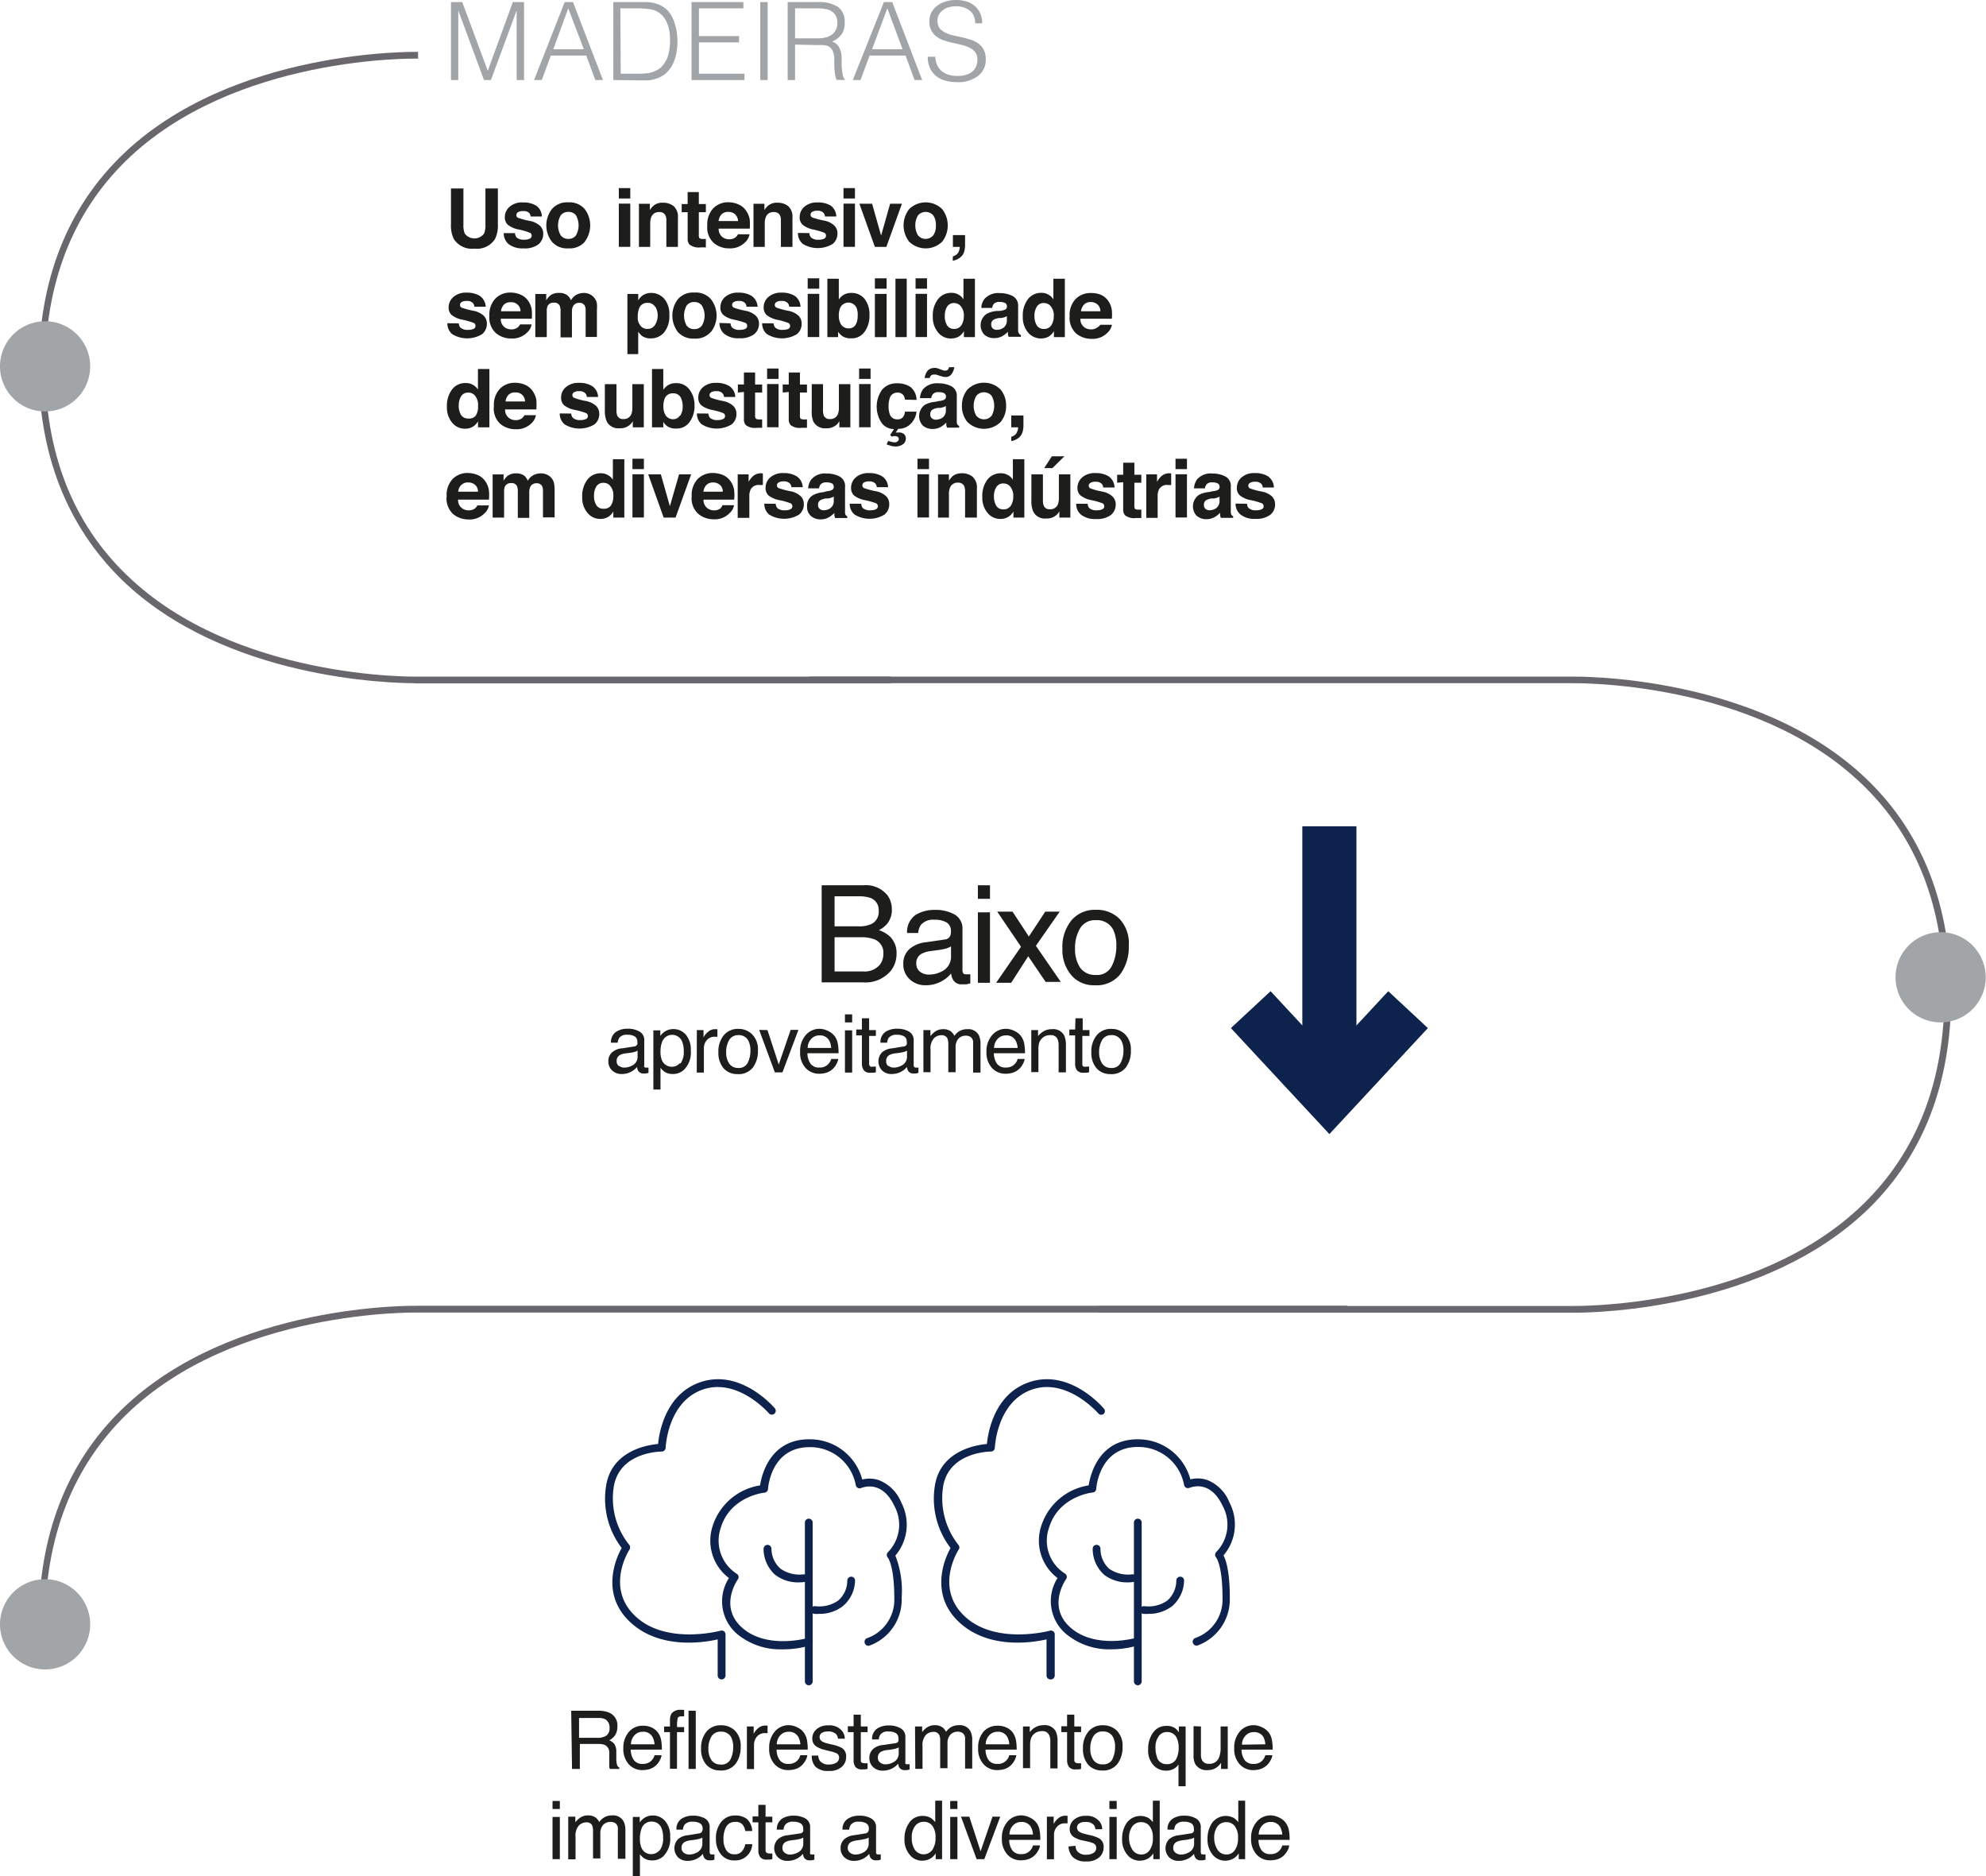 <svg xmlns="http://www.w3.org/2000/svg" viewBox="0 0 220.19 207.96"><defs><style>.cls-1{fill:#a1a5a7;}.cls-2{fill:#1d1d1b;}.cls-3{fill:#0d224c;}.cls-4{fill:#69676c;}</style></defs><g id="Camada_2" data-name="Camada 2"><g id="Camada_1-2" data-name="Camada 1"><path class="cls-1" d="M50,8.87V.23h1.25l2.83,7.62h0L56.86.23H58.1V8.87h-.82V1.16h0L54.43,8.87h-.77L50.81,1.16h0V8.87Z"/><path class="cls-1" d="M59.21,8.87,62.61.23h.92l3.32,8.64H66L65,6.16H61.07l-1,2.71Zm2.14-3.41h3.38L63,.92Z"/><path class="cls-1" d="M68,8.87V.23H71c.24,0,.48,0,.71,0a5.05,5.05,0,0,1,.68.08,3.2,3.2,0,0,1,1.28.55,2.54,2.54,0,0,1,.7.76,4.1,4.1,0,0,1,.44,1,5,5,0,0,1,.23,1,8.34,8.34,0,0,1,.07,1,6.47,6.47,0,0,1-.06.87,5,5,0,0,1-.17.87,4.5,4.5,0,0,1-.32.82,2.94,2.94,0,0,1-.5.71,2.49,2.49,0,0,1-.65.54,3.53,3.53,0,0,1-.75.32,4.3,4.3,0,0,1-.81.16c-.28,0-.56,0-.85,0Zm.82-.7h2a8.45,8.45,0,0,0,1-.06,3.39,3.39,0,0,0,1-.33,2,2,0,0,0,.71-.59A3.53,3.53,0,0,0,74,6.38a4.58,4.58,0,0,0,.22-.92,6,6,0,0,0,.07-.92,7.85,7.85,0,0,0-.06-1A4,4,0,0,0,74,2.66a3.22,3.22,0,0,0-.45-.81,2.37,2.37,0,0,0-.75-.6A2.43,2.43,0,0,0,71.85,1,9.46,9.46,0,0,0,70.78.92h-2Z"/><path class="cls-1" d="M76.67,8.87V.23h5.75V.92H77.49V4h4.45v.7H77.49V8.17h5.05v.7Z"/><path class="cls-1" d="M84.29,8.87V.23h.82V8.87Z"/><path class="cls-1" d="M88.15,4.94V8.87h-.82V.23h3.38A3.83,3.83,0,0,1,92.9.76a2,2,0,0,1,.75,1.74,2.24,2.24,0,0,1-.33,1.29,2.53,2.53,0,0,1-1.07.82,1.3,1.3,0,0,1,.6.38,1.73,1.73,0,0,1,.32.58,2.49,2.49,0,0,1,.14.68c0,.24,0,.47,0,.7s0,.6.05.81a4.33,4.33,0,0,0,.07.53,1.35,1.35,0,0,0,.1.32.49.49,0,0,0,.14.17v.08h-.9a1.71,1.71,0,0,1-.18-.6q-.06-.39-.09-.81c0-.28,0-.55,0-.81s0-.48-.07-.65a1.52,1.52,0,0,0-.23-.56,1.2,1.2,0,0,0-.39-.32A1.75,1.75,0,0,0,91.3,5a5.65,5.65,0,0,0-.59,0Zm2.54-.69a3.3,3.3,0,0,0,.85-.1,1.78,1.78,0,0,0,.67-.3,1.42,1.42,0,0,0,.46-.54,1.67,1.67,0,0,0,.17-.78,1.57,1.57,0,0,0-.18-.79,1.28,1.28,0,0,0-.46-.49A1.84,1.84,0,0,0,91.52,1a4,4,0,0,0-.78-.08H88.15V4.25Z"/><path class="cls-1" d="M94.55,8.87,98,.23h.92l3.32,8.64h-.84l-1-2.71H96.41l-1,2.71Zm2.14-3.41h3.38L98.38.92Z"/><path class="cls-1" d="M103.69,6.29a2.57,2.57,0,0,0,.25,1,2,2,0,0,0,.54.65,2.2,2.2,0,0,0,.77.37,3.8,3.8,0,0,0,.92.11,3.31,3.31,0,0,0,1-.14,2,2,0,0,0,.68-.39,1.53,1.53,0,0,0,.39-.57,2,2,0,0,0,.13-.69,1.34,1.34,0,0,0-.23-.81,1.67,1.67,0,0,0-.6-.51A3.2,3.2,0,0,0,106.7,5l-1-.24a8.21,8.21,0,0,1-1-.27,2.76,2.76,0,0,1-.84-.42,2,2,0,0,1-.59-.67,2.09,2.09,0,0,1-.23-1.05,2.19,2.19,0,0,1,.18-.87,2.11,2.11,0,0,1,.56-.74,2.68,2.68,0,0,1,.91-.52A3.87,3.87,0,0,1,106,0a3.76,3.76,0,0,1,1.27.2,2.65,2.65,0,0,1,.91.56,2.34,2.34,0,0,1,.54.82,2.81,2.81,0,0,1,.18,1h-.78a2,2,0,0,0-.17-.85,1.64,1.64,0,0,0-.48-.59,2.28,2.28,0,0,0-.68-.34A3,3,0,0,0,106,.7a2.69,2.69,0,0,0-1,.17,1.92,1.92,0,0,0-.68.45,1.45,1.45,0,0,0-.35.61,1.53,1.53,0,0,0,0,.67,1.19,1.19,0,0,0,.34.68,2.33,2.33,0,0,0,.65.41,4.13,4.13,0,0,0,.84.26l1,.22q.48.12.93.27a2.6,2.6,0,0,1,.79.42,1.86,1.86,0,0,1,.56.68,2.26,2.26,0,0,1,.21,1,2.22,2.22,0,0,1-.83,1.86A3.62,3.62,0,0,1,106,9.1a4.15,4.15,0,0,1-1.25-.18,2.6,2.6,0,0,1-1-.53,2.27,2.27,0,0,1-.65-.87,2.93,2.93,0,0,1-.24-1.23Z"/><path class="cls-2" d="M91.1,98.13h4.62a3.07,3.07,0,0,1,2.69,1.13,2.65,2.65,0,0,1,.47,1.54,2.41,2.41,0,0,1-.58,1.67,2.86,2.86,0,0,1-.86.63,3.5,3.5,0,0,1,1.23.71,2.55,2.55,0,0,1,.73,1.94,3,3,0,0,1-.65,1.88,3.68,3.68,0,0,1-3.1,1.26H91.1Zm4.08,4.55a3.2,3.2,0,0,0,1.44-.26,1.47,1.47,0,0,0,.8-1.45,1.41,1.41,0,0,0-.86-1.42,4,4,0,0,0-1.43-.2h-2.6v3.33Zm.49,5a2.21,2.21,0,0,0,1.91-.78,2,2,0,0,0,.36-1.19,1.57,1.57,0,0,0-1-1.59,4,4,0,0,0-1.47-.23H92.53v3.79Z"/><path class="cls-2" d="M104.74,104.14a.71.71,0,0,0,.6-.38,1.16,1.16,0,0,0,.09-.51,1.08,1.08,0,0,0-.48-1,2.6,2.6,0,0,0-1.37-.3,1.76,1.76,0,0,0-1.47.56,1.83,1.83,0,0,0-.31.91h-1.23a2.28,2.28,0,0,1,.94-2,3.92,3.92,0,0,1,2.1-.56,4.31,4.31,0,0,1,2.25.52,1.8,1.8,0,0,1,.85,1.64v4.52a.54.54,0,0,0,.09.33c0,.09.17.13.35.13h.2l.23,0v1a4.63,4.63,0,0,1-.46.11l-.44,0a1.08,1.08,0,0,1-1-.48,1.79,1.79,0,0,1-.23-.73,3.35,3.35,0,0,1-1.16.92,3.53,3.53,0,0,1-1.66.39,2.47,2.47,0,0,1-1.78-.67,2.2,2.2,0,0,1-.7-1.66,2.13,2.13,0,0,1,.69-1.69,3.28,3.28,0,0,1,1.78-.74ZM102,107.71a1.61,1.61,0,0,0,1,.32,3,3,0,0,0,1.35-.32,1.8,1.8,0,0,0,1.09-1.75V104.9a2.27,2.27,0,0,1-.62.26,6.85,6.85,0,0,1-.74.14l-.8.11a2.93,2.93,0,0,0-1.08.3,1.15,1.15,0,0,0-.61,1.09A1.1,1.1,0,0,0,102,107.71Z"/><path class="cls-2" d="M108.42,98.13h1.34v1.5h-1.34Zm0,3h1.34v7.81h-1.34Z"/><path class="cls-2" d="M110.56,101.05h1.7l1.81,2.76,1.82-2.76,1.6,0-2.64,3.79,2.76,4h-1.68L114,106l-1.89,2.94h-1.67l2.76-4Z"/><path class="cls-2" d="M124.1,101.83a3.94,3.94,0,0,1,1.05,3,5.09,5.09,0,0,1-.93,3.14,3.34,3.34,0,0,1-2.86,1.24,3.23,3.23,0,0,1-2.57-1.1,4.3,4.3,0,0,1-1-2.94,4.67,4.67,0,0,1,1-3.15,3.38,3.38,0,0,1,2.7-1.17A3.56,3.56,0,0,1,124.1,101.83Zm-.82,5.22a4.88,4.88,0,0,0,.49-2.21,4,4,0,0,0-.35-1.79A2,2,0,0,0,121.5,102a1.9,1.9,0,0,0-1.76.92,4.26,4.26,0,0,0-.55,2.23,3.72,3.72,0,0,0,.55,2.09,2,2,0,0,0,1.74.83A1.81,1.81,0,0,0,123.28,107.05Z"/><path class="cls-2" d="M70.29,116a.44.44,0,0,0,.37-.23.78.78,0,0,0,0-.3.65.65,0,0,0-.29-.59,1.56,1.56,0,0,0-.82-.18,1,1,0,0,0-.88.33,1.11,1.11,0,0,0-.19.55h-.74a1.36,1.36,0,0,1,.57-1.21,2.28,2.28,0,0,1,1.25-.34,2.54,2.54,0,0,1,1.35.32,1.06,1.06,0,0,1,.52,1v2.71a.3.3,0,0,0,0,.2.23.23,0,0,0,.21.08h.12l.14,0v.58a1.86,1.86,0,0,1-.28.07h-.26a.65.65,0,0,1-.6-.29,1,1,0,0,1-.13-.43,2.22,2.22,0,0,1-.7.55,2.2,2.2,0,0,1-1,.23,1.48,1.48,0,0,1-1.07-.4,1.32,1.32,0,0,1-.41-1,1.26,1.26,0,0,1,.41-1A1.9,1.9,0,0,1,69,116.2Zm-1.66,2.14a.92.92,0,0,0,.59.2,1.8,1.8,0,0,0,.81-.2,1.08,1.08,0,0,0,.66-1.05v-.63a1.37,1.37,0,0,1-.38.15,3.58,3.58,0,0,1-.45.09l-.47.06a1.9,1.9,0,0,0-.65.18.72.72,0,0,0-.37.66A.65.65,0,0,0,68.63,118.18Z"/><path class="cls-2" d="M72.44,114.21h.77v.62a2,2,0,0,1,.52-.5,1.72,1.72,0,0,1,.94-.26,1.8,1.8,0,0,1,1.36.61,2.54,2.54,0,0,1,.56,1.75,2.68,2.68,0,0,1-.81,2.2,1.8,1.8,0,0,1-1.18.42,1.67,1.67,0,0,1-.9-.23,2.19,2.19,0,0,1-.47-.46v2.41h-.79Zm3,3.69a2.2,2.2,0,0,0,.37-1.39,2.77,2.77,0,0,0-.16-1,1.19,1.19,0,0,0-2.25,0,3.16,3.16,0,0,0-.17,1.11,2.31,2.31,0,0,0,.17.93,1.19,1.19,0,0,0,2,.27Z"/><path class="cls-2" d="M77.26,114.18H78V115a1.7,1.7,0,0,1,.46-.58,1.15,1.15,0,0,1,.83-.34h.07l.18,0v.84l-.13,0h-.13a1.12,1.12,0,0,0-.92.38,1.36,1.36,0,0,0-.32.88v2.71h-.79Z"/><path class="cls-2" d="M83.4,114.66a2.34,2.34,0,0,1,.63,1.78,3,3,0,0,1-.55,1.88,2,2,0,0,1-1.72.74,2,2,0,0,1-1.54-.65,2.61,2.61,0,0,1-.57-1.77,2.82,2.82,0,0,1,.6-1.89,2,2,0,0,1,1.61-.7A2.11,2.11,0,0,1,83.4,114.66Zm-.49,3.13a2.92,2.92,0,0,0,.29-1.33,2.37,2.37,0,0,0-.21-1.07,1.18,1.18,0,0,0-1.15-.65,1.13,1.13,0,0,0-1,.55,2.59,2.59,0,0,0-.33,1.34,2.22,2.22,0,0,0,.33,1.25,1.17,1.17,0,0,0,1,.5A1.09,1.09,0,0,0,82.91,117.79Z"/><path class="cls-2" d="M85.09,114.18,86.34,118l1.32-3.84h.86l-1.77,4.71h-.84l-1.74-4.71Z"/><path class="cls-2" d="M91.87,114.31a1.89,1.89,0,0,1,.72.61,2.07,2.07,0,0,1,.31.83,5.27,5.27,0,0,1,.07,1H89.52a2.06,2.06,0,0,0,.34,1.15,1.13,1.13,0,0,0,1,.43,1.23,1.23,0,0,0,1-.41,1.37,1.37,0,0,0,.3-.54h.78a1.54,1.54,0,0,1-.21.57,1.87,1.87,0,0,1-1.28,1,2.51,2.51,0,0,1-.64.07,2,2,0,0,1-1.49-.64,2.48,2.48,0,0,1-.61-1.79,2.69,2.69,0,0,1,.61-1.84,2,2,0,0,1,1.61-.71A2.23,2.23,0,0,1,91.87,114.31Zm.29,1.85a2.17,2.17,0,0,0-.22-.82,1.16,1.16,0,0,0-1.09-.57,1.2,1.2,0,0,0-.91.39,1.45,1.45,0,0,0-.39,1Z"/><path class="cls-2" d="M93.68,112.44h.8v.89h-.8Zm0,1.77h.8v4.68h-.8Z"/><path class="cls-2" d="M95.56,112.87h.8v1.31h.75v.65h-.75v3.07a.33.33,0,0,0,.17.33.73.73,0,0,0,.31,0h.27v.62a1.27,1.27,0,0,1-.28.06l-.32,0a.85.85,0,0,1-.75-.29,1.26,1.26,0,0,1-.2-.73v-3.12h-.63v-.65h.63Z"/><path class="cls-2" d="M100.17,116a.41.41,0,0,0,.36-.23.62.62,0,0,0,0-.3.64.64,0,0,0-.28-.59,1.57,1.57,0,0,0-.83-.18,1.07,1.07,0,0,0-.88.33,1.11,1.11,0,0,0-.18.55h-.74a1.35,1.35,0,0,1,.56-1.21,2.29,2.29,0,0,1,1.26-.34,2.59,2.59,0,0,1,1.35.32,1.07,1.07,0,0,1,.51,1v2.71a.3.3,0,0,0,.06.2.23.23,0,0,0,.21.08h.12l.14,0v.58l-.28.07h-.27a.63.63,0,0,1-.59-.29,1,1,0,0,1-.14-.43,2.07,2.07,0,0,1-.69.55,2.23,2.23,0,0,1-1,.23,1.46,1.46,0,0,1-1.07-.4,1.45,1.45,0,0,1,0-2,1.93,1.93,0,0,1,1.08-.44Zm-1.67,2.14a1,1,0,0,0,.6.2,1.79,1.79,0,0,0,.8-.2,1.08,1.08,0,0,0,.66-1.05v-.63a1.29,1.29,0,0,1-.37.15,3.58,3.58,0,0,1-.45.09l-.48.06a1.91,1.91,0,0,0-.64.18.7.7,0,0,0-.37.66A.64.64,0,0,0,98.5,118.18Z"/><path class="cls-2" d="M102.38,114.18h.78v.67a2.59,2.59,0,0,1,.51-.5,1.53,1.53,0,0,1,.89-.27,1.38,1.38,0,0,1,.91.28,1.62,1.62,0,0,1,.35.46,1.65,1.65,0,0,1,.62-.56,1.71,1.71,0,0,1,.8-.18,1.32,1.32,0,0,1,1.29.68,2.32,2.32,0,0,1,.18,1v3.13h-.82v-3.27a.76.76,0,0,0-.23-.64.93.93,0,0,0-.58-.18,1.12,1.12,0,0,0-.8.31,1.4,1.4,0,0,0-.33,1v2.74h-.81v-3.07a1.72,1.72,0,0,0-.11-.7.71.71,0,0,0-.68-.33,1.15,1.15,0,0,0-.81.35,1.68,1.68,0,0,0-.37,1.26v2.49h-.79Z"/><path class="cls-2" d="M112.54,114.31a1.79,1.79,0,0,1,.71.61,2.09,2.09,0,0,1,.32.83,5.27,5.27,0,0,1,.07,1h-3.45a2.06,2.06,0,0,0,.34,1.15,1.13,1.13,0,0,0,1,.43,1.26,1.26,0,0,0,1-.41,1.37,1.37,0,0,0,.3-.54h.78a1.74,1.74,0,0,1-.21.57,1.65,1.65,0,0,1-.39.52,1.8,1.8,0,0,1-.89.48,2.59,2.59,0,0,1-.65.07,2,2,0,0,1-1.49-.64,2.52,2.52,0,0,1-.61-1.79,2.69,2.69,0,0,1,.62-1.84,2,2,0,0,1,1.61-.71A2.26,2.26,0,0,1,112.54,114.31Zm.29,1.85a2,2,0,0,0-.23-.82,1.13,1.13,0,0,0-1.08-.57,1.2,1.2,0,0,0-.91.39,1.5,1.5,0,0,0-.4,1Z"/><path class="cls-2" d="M114.34,114.18h.75v.67a2.23,2.23,0,0,1,.71-.59,1.9,1.9,0,0,1,.83-.18,1.38,1.38,0,0,1,1.36.7,2.6,2.6,0,0,1,.19,1.09v3h-.81v-3a1.71,1.71,0,0,0-.12-.69.78.78,0,0,0-.77-.44,1.47,1.47,0,0,0-.46.06,1.09,1.09,0,0,0-.57.39,1.14,1.14,0,0,0-.26.48,3.16,3.16,0,0,0-.06.71v2.46h-.79Z"/><path class="cls-2" d="M119.24,112.87h.8v1.31h.75v.65H120v3.07c0,.17,0,.28.16.33a.76.76,0,0,0,.31,0h.28v.62a1.36,1.36,0,0,1-.29.06l-.31,0a.88.88,0,0,1-.76-.29,1.26,1.26,0,0,1-.19-.73v-3.12h-.64v-.65h.64Z"/><path class="cls-2" d="M124.75,114.66a2.34,2.34,0,0,1,.63,1.78,3,3,0,0,1-.55,1.88,2,2,0,0,1-1.72.74,2,2,0,0,1-1.54-.65,2.61,2.61,0,0,1-.57-1.77,2.82,2.82,0,0,1,.6-1.89,2,2,0,0,1,1.62-.7A2.1,2.1,0,0,1,124.75,114.66Zm-.49,3.13a2.92,2.92,0,0,0,.3-1.33,2.24,2.24,0,0,0-.22-1.07,1.18,1.18,0,0,0-1.15-.65,1.13,1.13,0,0,0-1,.55,2.59,2.59,0,0,0-.33,1.34,2.22,2.22,0,0,0,.33,1.25,1.17,1.17,0,0,0,1,.5A1.09,1.09,0,0,0,124.26,117.79Z"/><path class="cls-2" d="M50,20.89h1.38v4a2.38,2.38,0,0,0,.15,1,1.33,1.33,0,0,0,2.14,0,2.38,2.38,0,0,0,.15-1v-4H55.2v4a3.37,3.37,0,0,1-.32,1.61,2.38,2.38,0,0,1-2.28,1.06,2.38,2.38,0,0,1-2.28-1.06A3.37,3.37,0,0,1,50,24.87Z"/><path class="cls-2" d="M57.1,25.84a.9.9,0,0,0,.17.48,1.22,1.22,0,0,0,.87.25,1.41,1.41,0,0,0,.59-.11.38.38,0,0,0,.22-.33.35.35,0,0,0-.18-.32,6.88,6.88,0,0,0-1.31-.38,2.76,2.76,0,0,1-1.15-.51,1.1,1.1,0,0,1-.34-.86,1.5,1.5,0,0,1,.53-1.14A2.07,2.07,0,0,1,58,22.44a2.7,2.7,0,0,1,1.46.36A1.54,1.54,0,0,1,60.08,24H58.83a.78.78,0,0,0-.14-.38A.86.86,0,0,0,58,23.4a1,1,0,0,0-.58.13.36.36,0,0,0-.17.3.32.32,0,0,0,.18.31,8.52,8.52,0,0,0,1.31.35,2.3,2.3,0,0,1,1.12.53,1.19,1.19,0,0,1,.37.9,1.47,1.47,0,0,1-.53,1.16,2.49,2.49,0,0,1-1.64.45,2.52,2.52,0,0,1-1.67-.47,1.57,1.57,0,0,1-.54-1.22Z"/><path class="cls-2" d="M64.86,26.78a2.24,2.24,0,0,1-1.84.75,2.21,2.21,0,0,1-1.84-.75,2.95,2.95,0,0,1,0-3.59A2.19,2.19,0,0,1,63,22.43a2.21,2.21,0,0,1,1.84.76,3,3,0,0,1,0,3.59Zm-1-.69a2.27,2.27,0,0,0,0-2.22,1,1,0,0,0-.85-.38,1,1,0,0,0-.84.38,2.2,2.2,0,0,0,0,2.22,1,1,0,0,0,.84.39A1,1,0,0,0,63.86,26.09Z"/><path class="cls-2" d="M69.88,22H68.61V20.85h1.27Zm-1.27.57h1.27v4.79H68.61Z"/><path class="cls-2" d="M74.69,22.85a1.57,1.57,0,0,1,.47,1.29v3.23H73.88V24.46a1.26,1.26,0,0,0-.1-.58.69.69,0,0,0-.7-.37.87.87,0,0,0-.87.54,1.89,1.89,0,0,0-.12.73v2.59H70.84V22.59h1.21v.7a2,2,0,0,1,.46-.53,1.51,1.51,0,0,1,1-.29A1.86,1.86,0,0,1,74.69,22.85Z"/><path class="cls-2" d="M75.58,23.52v-.9h.66V21.29h1.24v1.33h.78v.9h-.78v2.53a.53.53,0,0,0,.08.36.77.77,0,0,0,.45.08h.25v.93l-.59,0a1.64,1.64,0,0,1-1.22-.31.94.94,0,0,1-.21-.67V23.52Z"/><path class="cls-2" d="M81.92,22.68a1.87,1.87,0,0,1,.82.71,2.29,2.29,0,0,1,.39,1,7.67,7.67,0,0,1,0,.95H79.68a1.14,1.14,0,0,0,.5,1,1.27,1.27,0,0,0,.69.18,1.08,1.08,0,0,0,.69-.22,1,1,0,0,0,.26-.33H83.1a1.56,1.56,0,0,1-.46.86,2.32,2.32,0,0,1-1.81.7,2.57,2.57,0,0,1-1.68-.59A2.3,2.3,0,0,1,78.42,25a2.59,2.59,0,0,1,.66-1.91,2.28,2.28,0,0,1,1.71-.67A2.75,2.75,0,0,1,81.92,22.68ZM80,23.76a1.3,1.3,0,0,0-.33.74h2.16a1.1,1.1,0,0,0-.34-.76,1.09,1.09,0,0,0-.74-.25A1,1,0,0,0,80,23.76Z"/><path class="cls-2" d="M87.39,22.85a1.57,1.57,0,0,1,.47,1.29v3.23H86.58V24.46a1.26,1.26,0,0,0-.1-.58.7.7,0,0,0-.7-.37.87.87,0,0,0-.87.54,1.89,1.89,0,0,0-.12.73v2.59H83.54V22.59h1.21v.7a1.8,1.8,0,0,1,.46-.53,1.51,1.51,0,0,1,1-.29A1.86,1.86,0,0,1,87.39,22.85Z"/><path class="cls-2" d="M89.74,25.84a.82.82,0,0,0,.17.48,1.2,1.2,0,0,0,.87.25,1.41,1.41,0,0,0,.59-.11.37.37,0,0,0,.21-.33.34.34,0,0,0-.17-.32,6.88,6.88,0,0,0-1.31-.38A2.76,2.76,0,0,1,89,24.92a1.07,1.07,0,0,1-.34-.86,1.52,1.52,0,0,1,.52-1.14,2.1,2.1,0,0,1,1.47-.48,2.71,2.71,0,0,1,1.47.36A1.54,1.54,0,0,1,92.72,24H91.47a.78.78,0,0,0-.14-.38.86.86,0,0,0-.71-.26,1,1,0,0,0-.58.13.34.34,0,0,0-.17.3.32.32,0,0,0,.18.31,8.16,8.16,0,0,0,1.31.35,2.3,2.3,0,0,1,1.12.53,1.19,1.19,0,0,1,.37.9,1.47,1.47,0,0,1-.53,1.16,3.21,3.21,0,0,1-3.31,0,1.57,1.57,0,0,1-.54-1.22Z"/><path class="cls-2" d="M94.79,22H93.52V20.85h1.27Zm-1.27.57h1.27v4.79H93.52Z"/><path class="cls-2" d="M98.69,22.58H100l-1.73,4.79H97l-1.72-4.79h1.41l1,3.53Z"/><path class="cls-2" d="M104.47,26.78a2.63,2.63,0,0,1-3.68,0,2.95,2.95,0,0,1,0-3.59,2.61,2.61,0,0,1,3.68,0,2.95,2.95,0,0,1,0,3.59Zm-1-.69a1.79,1.79,0,0,0,.29-1.11,1.79,1.79,0,0,0-.29-1.11,1.13,1.13,0,0,0-1.69,0,2.2,2.2,0,0,0,0,2.22,1.11,1.11,0,0,0,1.69,0Z"/><path class="cls-2" d="M105.65,28.41a1,1,0,0,0,.55-.35,1.28,1.28,0,0,0,.21-.69h-.76V26.06H107v1.13a2.86,2.86,0,0,1-.08.63,1.25,1.25,0,0,1-.29.56,1.75,1.75,0,0,1-1,.52Z"/><path class="cls-2" d="M50.87,35.84a.83.83,0,0,0,.17.47,1.18,1.18,0,0,0,.87.25,1.39,1.39,0,0,0,.59-.1.38.38,0,0,0,.22-.34.36.36,0,0,0-.18-.32,7.94,7.94,0,0,0-1.31-.37,2.76,2.76,0,0,1-1.15-.51,1.1,1.1,0,0,1-.34-.86,1.5,1.5,0,0,1,.53-1.14,2.07,2.07,0,0,1,1.47-.48,2.7,2.7,0,0,1,1.46.36A1.54,1.54,0,0,1,53.85,34H52.6a.78.78,0,0,0-.14-.38.86.86,0,0,0-.7-.26,1,1,0,0,0-.59.13.36.36,0,0,0-.17.3.33.33,0,0,0,.18.31,8.52,8.52,0,0,0,1.31.35,2.3,2.3,0,0,1,1.12.53,1.19,1.19,0,0,1,.37.9,1.47,1.47,0,0,1-.53,1.16,3.18,3.18,0,0,1-3.31,0,1.53,1.53,0,0,1-.54-1.21Z"/><path class="cls-2" d="M57.76,32.68a1.91,1.91,0,0,1,.82.7,2.25,2.25,0,0,1,.38,1,5.84,5.84,0,0,1,0,.95H55.52a1.14,1.14,0,0,0,.5,1,1.27,1.27,0,0,0,.69.18,1.08,1.08,0,0,0,.69-.22,1,1,0,0,0,.26-.33h1.28a1.56,1.56,0,0,1-.46.86,2.32,2.32,0,0,1-1.81.7A2.61,2.61,0,0,1,55,36.94,2.31,2.31,0,0,1,54.26,35a2.57,2.57,0,0,1,.66-1.9,2.28,2.28,0,0,1,1.71-.67A2.75,2.75,0,0,1,57.76,32.68Zm-1.88,1.08a1.24,1.24,0,0,0-.33.74h2.16a1,1,0,0,0-1.08-1A1,1,0,0,0,55.88,33.76Z"/><path class="cls-2" d="M65.35,32.6a1.3,1.3,0,0,1,.55.43,1.32,1.32,0,0,1,.28.61,4.29,4.29,0,0,1,0,.71v3H64.93v-3a1,1,0,0,0-.09-.45.63.63,0,0,0-.61-.33.72.72,0,0,0-.72.43,1.29,1.29,0,0,0-.1.55v2.85H62.15V34.52a1.55,1.55,0,0,0-.09-.62.62.62,0,0,0-.62-.35.74.74,0,0,0-.72.35,1.31,1.31,0,0,0-.1.59v2.88H59.35V32.59h1.21v.7a2.45,2.45,0,0,1,.44-.54,1.57,1.57,0,0,1,1-.28,1.44,1.44,0,0,1,.89.25,1.33,1.33,0,0,1,.41.57,1.58,1.58,0,0,1,.61-.62,1.91,1.91,0,0,1,.86-.2A1.58,1.58,0,0,1,65.35,32.6Z"/><path class="cls-2" d="M73.62,33.09a2.57,2.57,0,0,1,.59,1.82,2.87,2.87,0,0,1-.57,1.93,1.9,1.9,0,0,1-1.48.67,1.59,1.59,0,0,1-1-.29,2.09,2.09,0,0,1-.4-.46v2.49H69.56V32.58h1.2v.71a2,2,0,0,1,.43-.5,1.64,1.64,0,0,1,1-.32A1.91,1.91,0,0,1,73.62,33.09Zm-1,.9a.9.9,0,0,0-.83-.42.93.93,0,0,0-.94.64,2.4,2.4,0,0,0-.14.87,1.39,1.39,0,0,0,.45,1.18,1.05,1.05,0,0,0,.63.2.94.94,0,0,0,.81-.41A1.92,1.92,0,0,0,72.92,35,1.89,1.89,0,0,0,72.66,34Z"/><path class="cls-2" d="M78.82,36.78a2.21,2.21,0,0,1-1.84.75,2.24,2.24,0,0,1-1.84-.75,3,3,0,0,1,0-3.59A2.21,2.21,0,0,1,77,32.43a2.19,2.19,0,0,1,1.84.76,2.95,2.95,0,0,1,0,3.59Zm-1-.69a2.2,2.2,0,0,0,0-2.22,1,1,0,0,0-.84-.39,1,1,0,0,0-.85.39,2.27,2.27,0,0,0,0,2.22,1,1,0,0,0,.85.39A1,1,0,0,0,77.82,36.09Z"/><path class="cls-2" d="M81,35.84a.76.76,0,0,0,.17.47,1.16,1.16,0,0,0,.87.25,1.34,1.34,0,0,0,.58-.1.36.36,0,0,0,.22-.34.35.35,0,0,0-.17-.32,8.3,8.3,0,0,0-1.31-.37,2.76,2.76,0,0,1-1.15-.51,1.07,1.07,0,0,1-.34-.86,1.52,1.52,0,0,1,.52-1.14,2.1,2.1,0,0,1,1.47-.48,2.71,2.71,0,0,1,1.47.36A1.57,1.57,0,0,1,84,34H82.76a.69.69,0,0,0-.13-.38.86.86,0,0,0-.71-.26,1,1,0,0,0-.58.13.34.34,0,0,0-.17.3.33.33,0,0,0,.18.31,8.16,8.16,0,0,0,1.31.35,2.3,2.3,0,0,1,1.12.53,1.19,1.19,0,0,1,.37.9,1.47,1.47,0,0,1-.53,1.16,2.51,2.51,0,0,1-1.64.45,2.45,2.45,0,0,1-1.67-.48,1.53,1.53,0,0,1-.54-1.21Z"/><path class="cls-2" d="M85.77,35.84a.83.83,0,0,0,.18.47,1.13,1.13,0,0,0,.86.25,1.39,1.39,0,0,0,.59-.1.37.37,0,0,0,0-.66,7.6,7.6,0,0,0-1.31-.37A2.82,2.82,0,0,1,85,34.92a1.09,1.09,0,0,1-.33-.86,1.49,1.49,0,0,1,.52-1.14,2.1,2.1,0,0,1,1.47-.48,2.65,2.65,0,0,1,1.46.36A1.51,1.51,0,0,1,88.75,34H87.5a.69.69,0,0,0-.14-.38.84.84,0,0,0-.7-.26,1,1,0,0,0-.59.13.36.36,0,0,0-.17.3.33.33,0,0,0,.19.31,8.23,8.23,0,0,0,1.3.35,2.34,2.34,0,0,1,1.13.53,1.22,1.22,0,0,1,.36.9,1.44,1.44,0,0,1-.53,1.16,3.18,3.18,0,0,1-3.31,0,1.53,1.53,0,0,1-.54-1.21Z"/><path class="cls-2" d="M90.83,32H89.55V30.85h1.28Zm-1.28.57h1.28v4.79H89.55Z"/><path class="cls-2" d="M95.87,33.15a2.75,2.75,0,0,1,.53,1.76,3,3,0,0,1-.53,1.85,1.71,1.71,0,0,1-1.48.74,1.69,1.69,0,0,1-1-.24,1.85,1.85,0,0,1-.47-.49v.6H91.73V30.9H93v2.3a1.79,1.79,0,0,1,.52-.51,1.65,1.65,0,0,1,.87-.22A1.81,1.81,0,0,1,95.87,33.15Zm-1.05,2.92a1.77,1.77,0,0,0,.27-1A2.25,2.25,0,0,0,95,34.2a1,1,0,0,0-1.88,0A2.27,2.27,0,0,0,93,35a1.8,1.8,0,0,0,.27,1,1,1,0,0,0,.84.4A.87.87,0,0,0,94.82,36.07Z"/><path class="cls-2" d="M98.3,32H97V30.85H98.3ZM97,32.58H98.3v4.79H97Z"/><path class="cls-2" d="M100.53,37.37H99.28V30.89h1.25Z"/><path class="cls-2" d="M102.78,32h-1.27V30.85h1.27Zm-1.27.57h1.27v4.79h-1.27Z"/><path class="cls-2" d="M106.27,32.66a1.4,1.4,0,0,1,.55.53V30.9h1.27v6.47h-1.22v-.66a1.73,1.73,0,0,1-.61.62,1.81,1.81,0,0,1-.85.19,1.78,1.78,0,0,1-1.41-.68,2.61,2.61,0,0,1-.58-1.74,3,3,0,0,1,.57-1.93,1.84,1.84,0,0,1,1.51-.71A1.5,1.5,0,0,1,106.27,32.66Zm.31,3.41a1.81,1.81,0,0,0,.28-1,1.55,1.55,0,0,0-.45-1.25,1,1,0,0,0-.63-.23A.89.89,0,0,0,105,34a1.94,1.94,0,0,0-.25,1,1.89,1.89,0,0,0,.26,1.07.88.88,0,0,0,.79.39A.93.93,0,0,0,106.58,36.07Z"/><path class="cls-2" d="M110.87,34.46a2.25,2.25,0,0,0,.5-.11.39.39,0,0,0,.27-.36.43.43,0,0,0-.21-.41,1.38,1.38,0,0,0-.61-.11.8.8,0,0,0-.64.22,1,1,0,0,0-.18.44h-1.2a1.77,1.77,0,0,1,.35-1,2.06,2.06,0,0,1,1.71-.64,3.05,3.05,0,0,1,1.41.32,1.2,1.2,0,0,1,.61,1.17v2.2c0,.15,0,.34,0,.56A.74.74,0,0,0,113,37a.4.4,0,0,0,.19.14v.19h-1.36a1.14,1.14,0,0,1-.08-.27,2.26,2.26,0,0,1,0-.29,2.88,2.88,0,0,1-.6.48,1.87,1.87,0,0,1-.92.23,1.61,1.61,0,0,1-1.08-.37,1.52,1.52,0,0,1,.26-2.33,2.9,2.9,0,0,1,1.11-.31Zm.76.58a1.34,1.34,0,0,1-.24.12l-.34.09-.28,0a1.94,1.94,0,0,0-.58.17.56.56,0,0,0-.29.53.57.57,0,0,0,.18.47.7.7,0,0,0,.44.14,1.29,1.29,0,0,0,.75-.24,1,1,0,0,0,.36-.86Z"/><path class="cls-2" d="M116.24,32.66a1.4,1.4,0,0,1,.55.53V30.9h1.27v6.47h-1.21v-.66a1.83,1.83,0,0,1-.62.62,1.86,1.86,0,0,1-2.26-.49,2.6,2.6,0,0,1-.57-1.74,3,3,0,0,1,.56-1.93,1.84,1.84,0,0,1,1.51-.71A1.5,1.5,0,0,1,116.24,32.66Zm.31,3.41a1.74,1.74,0,0,0,.28-1,1.55,1.55,0,0,0-.45-1.25,1,1,0,0,0-.63-.23.87.87,0,0,0-.8.41,1.86,1.86,0,0,0-.26,1,2,2,0,0,0,.26,1.07.88.88,0,0,0,.79.39A.92.92,0,0,0,116.55,36.07Z"/><path class="cls-2" d="M122.06,32.68a1.93,1.93,0,0,1,.83.7,2.37,2.37,0,0,1,.38,1,5,5,0,0,1,0,.95h-3.49a1.15,1.15,0,0,0,.51,1,1.27,1.27,0,0,0,.69.18,1.1,1.1,0,0,0,.69-.22A1.12,1.12,0,0,0,122,36h1.28a1.58,1.58,0,0,1-.47.86,2.31,2.31,0,0,1-1.8.7,2.64,2.64,0,0,1-1.69-.59,2.34,2.34,0,0,1-.73-1.92,2.57,2.57,0,0,1,.66-1.9,2.29,2.29,0,0,1,1.72-.67A2.7,2.7,0,0,1,122.06,32.68Zm-1.87,1.08a1.31,1.31,0,0,0-.34.74H122a1,1,0,0,0-.33-.76,1.11,1.11,0,0,0-.74-.26A1,1,0,0,0,120.19,33.76Z"/><path class="cls-2" d="M52.44,42.66a1.52,1.52,0,0,1,.55.52V40.9h1.27v6.47H53V46.7a1.65,1.65,0,0,1-.61.62,1.7,1.7,0,0,1-.85.2,1.81,1.81,0,0,1-1.42-.68,2.6,2.6,0,0,1-.57-1.74,3,3,0,0,1,.57-1.93,1.83,1.83,0,0,1,1.51-.71A1.52,1.52,0,0,1,52.44,42.66Zm.31,3.41A1.81,1.81,0,0,0,53,45a1.55,1.55,0,0,0-.44-1.25.91.91,0,0,0-.63-.23.89.89,0,0,0-.81.41,1.94,1.94,0,0,0-.26,1,2,2,0,0,0,.26,1.07.9.9,0,0,0,.8.39A.94.94,0,0,0,52.75,46.07Z"/><path class="cls-2" d="M58.26,42.67a2,2,0,0,1,.82.71,2.39,2.39,0,0,1,.39,1,7.85,7.85,0,0,1,0,1H56a1.12,1.12,0,0,0,.5,1,1.19,1.19,0,0,0,.69.19,1.12,1.12,0,0,0,.7-.22,1.1,1.1,0,0,0,.25-.33h1.28a1.56,1.56,0,0,1-.46.86,2.31,2.31,0,0,1-1.8.7,2.64,2.64,0,0,1-1.69-.59A2.31,2.31,0,0,1,54.76,45a2.57,2.57,0,0,1,.66-1.9,2.28,2.28,0,0,1,1.71-.67A2.92,2.92,0,0,1,58.26,42.67Zm-1.88,1.09a1.3,1.3,0,0,0-.33.74h2.16a1,1,0,0,0-1.08-1A1,1,0,0,0,56.38,43.76Z"/><path class="cls-2" d="M63.33,45.84a.83.83,0,0,0,.18.47,1.13,1.13,0,0,0,.86.25,1.24,1.24,0,0,0,.59-.11.34.34,0,0,0,.22-.33A.36.36,0,0,0,65,45.8a6.71,6.71,0,0,0-1.31-.37,2.82,2.82,0,0,1-1.15-.51,1.11,1.11,0,0,1-.33-.86,1.49,1.49,0,0,1,.52-1.14,2.1,2.1,0,0,1,1.47-.48,2.65,2.65,0,0,1,1.46.36A1.51,1.51,0,0,1,66.31,44H65.06a.69.69,0,0,0-.14-.38.84.84,0,0,0-.7-.26,1,1,0,0,0-.59.13.36.36,0,0,0-.17.3.33.33,0,0,0,.19.31,7.88,7.88,0,0,0,1.3.35,2.34,2.34,0,0,1,1.13.53,1.22,1.22,0,0,1,.36.9,1.44,1.44,0,0,1-.53,1.16,3.18,3.18,0,0,1-3.31,0,1.53,1.53,0,0,1-.54-1.21Z"/><path class="cls-2" d="M68.35,42.58v2.89a1.6,1.6,0,0,0,.09.61.68.68,0,0,0,.67.37.89.89,0,0,0,.88-.52,2,2,0,0,0,.12-.75v-2.6h1.27v4.79H70.16v-.68l-.09.13a.78.78,0,0,1-.16.2,1.57,1.57,0,0,1-1.21.45,1.42,1.42,0,0,1-1.43-.76,2.88,2.88,0,0,1-.21-1.24V42.58Z"/><path class="cls-2" d="M76.42,43.15A2.76,2.76,0,0,1,77,44.91a3,3,0,0,1-.53,1.85A1.73,1.73,0,0,1,75,47.5a1.71,1.71,0,0,1-1-.24,1.84,1.84,0,0,1-.46-.49v.6H72.29V40.9h1.25v2.3a2,2,0,0,1,.53-.51,1.65,1.65,0,0,1,.87-.22A1.78,1.78,0,0,1,76.42,43.15Zm-1,2.92a1.77,1.77,0,0,0,.27-1,2.23,2.23,0,0,0-.14-.84.91.91,0,0,0-.93-.63.93.93,0,0,0-.94.62,2.27,2.27,0,0,0-.13.85,1.8,1.8,0,0,0,.27,1,1,1,0,0,0,.84.4A.88.88,0,0,0,75.38,46.07Z"/><path class="cls-2" d="M78.54,45.84a.91.91,0,0,0,.17.47,1.18,1.18,0,0,0,.87.25,1.24,1.24,0,0,0,.59-.11.36.36,0,0,0,.22-.33.36.36,0,0,0-.18-.32,7,7,0,0,0-1.31-.37,2.82,2.82,0,0,1-1.15-.51,1.11,1.11,0,0,1-.33-.86,1.49,1.49,0,0,1,.52-1.14,2.1,2.1,0,0,1,1.47-.48,2.68,2.68,0,0,1,1.46.36A1.51,1.51,0,0,1,81.52,44H80.27a.69.69,0,0,0-.14-.38.86.86,0,0,0-.7-.26,1,1,0,0,0-.59.13.36.36,0,0,0-.17.3.33.33,0,0,0,.18.31,8.52,8.52,0,0,0,1.31.35,2.26,2.26,0,0,1,1.12.53,1.19,1.19,0,0,1,.37.9,1.44,1.44,0,0,1-.53,1.16,3.18,3.18,0,0,1-3.31,0,1.53,1.53,0,0,1-.54-1.21Z"/><path class="cls-2" d="M81.81,43.51v-.89h.67V41.29h1.24v1.33h.78v.89h-.78v2.54a.55.55,0,0,0,.08.36.77.77,0,0,0,.45.08h.25v.93l-.59,0a1.63,1.63,0,0,1-1.22-.3.94.94,0,0,1-.21-.67v-3Z"/><path class="cls-2" d="M86.32,42H85.05V40.85h1.27Zm-1.27.57h1.27v4.79H85.05Z"/><path class="cls-2" d="M86.78,43.51v-.89h.67V41.29h1.24v1.33h.78v.89h-.78v2.54a.57.57,0,0,0,.07.36.79.79,0,0,0,.46.08h.25v.93l-.6,0a1.62,1.62,0,0,1-1.21-.3.94.94,0,0,1-.21-.67v-3Z"/><path class="cls-2" d="M91.25,42.58v2.89a1.6,1.6,0,0,0,.09.61.68.68,0,0,0,.67.37.89.89,0,0,0,.88-.52,2,2,0,0,0,.12-.75v-2.6h1.27v4.79H93.06v-.68l-.09.13a.78.78,0,0,1-.16.2,1.57,1.57,0,0,1-1.21.45,1.43,1.43,0,0,1-1.43-.76A2.88,2.88,0,0,1,90,45.47V42.58Z"/><path class="cls-2" d="M96.52,42H95.25V40.85h1.27Zm-1.27.57h1.27v4.79H95.25Z"/><path class="cls-2" d="M100.34,44.3a1.08,1.08,0,0,0-.18-.49.76.76,0,0,0-.65-.29.86.86,0,0,0-.87.63,2.69,2.69,0,0,0-.12.89,2.41,2.41,0,0,0,.12.84.83.83,0,0,0,.84.6.74.74,0,0,0,.63-.24,1.14,1.14,0,0,0,.22-.61h1.28a2.15,2.15,0,0,1-.41,1.08,1.88,1.88,0,0,1-1.61.82l-.28.41.21,0h.13a.84.84,0,0,1,.57.17.61.61,0,0,1,.21.5.75.75,0,0,1-.33.64,1.4,1.4,0,0,1-.85.24,2,2,0,0,1-.54-.09l-.41-.14.17-.38.34.09a1.34,1.34,0,0,0,.35.06.48.48,0,0,0,.37-.12.31.31,0,0,0,.12-.23.28.28,0,0,0-.13-.26.56.56,0,0,0-.27-.08l-.17,0-.2.06-.19-.18.43-.66a1.69,1.69,0,0,1-1.37-.68,3.24,3.24,0,0,1,.06-3.7,2.08,2.08,0,0,1,1.66-.69,2.54,2.54,0,0,1,1.48.41,1.87,1.87,0,0,1,.67,1.43Z"/><path class="cls-2" d="M104.11,44.45a1.49,1.49,0,0,0,.5-.11.37.37,0,0,0,.27-.35.43.43,0,0,0-.21-.41,1.38,1.38,0,0,0-.61-.11.76.76,0,0,0-.63.22.89.89,0,0,0-.18.44H102a1.84,1.84,0,0,1,.35-1,2.06,2.06,0,0,1,1.72-.64,3,3,0,0,1,1.4.32,1.18,1.18,0,0,1,.61,1.17v2.2c0,.15,0,.34,0,.55a.62.62,0,0,0,.08.34.37.37,0,0,0,.18.14v.19H105a1.14,1.14,0,0,1-.08-.27,2.54,2.54,0,0,1,0-.29,2.55,2.55,0,0,1-.6.47,1.75,1.75,0,0,1-.92.24,1.64,1.64,0,0,1-1.08-.37,1.54,1.54,0,0,1,.26-2.33,2.9,2.9,0,0,1,1.11-.31Zm-.29-3.66.2.06.41.15.24.08a.27.27,0,0,0,.13,0,.38.38,0,0,0,.3-.11.67.67,0,0,0,.12-.27h.59a1.84,1.84,0,0,1-.32.78.8.8,0,0,1-.69.31,1.34,1.34,0,0,1-.38-.07l-.28-.08-.35-.12-.15,0h-.14a.41.41,0,0,0-.27.1.58.58,0,0,0-.15.28h-.57a1.89,1.89,0,0,1,.25-.69.92.92,0,0,1,.83-.42A.85.85,0,0,1,103.82,40.79ZM104.87,45a1.34,1.34,0,0,1-.24.12l-.34.09-.28,0a1.94,1.94,0,0,0-.58.17.57.57,0,0,0-.29.53.53.53,0,0,0,.18.46.67.67,0,0,0,.44.15,1.32,1.32,0,0,0,.76-.24,1,1,0,0,0,.35-.87Z"/><path class="cls-2" d="M110.94,46.78a2.63,2.63,0,0,1-3.68,0,2.74,2.74,0,0,1-.61-1.8,2.78,2.78,0,0,1,.61-1.8,2.61,2.61,0,0,1,3.68,0,2.78,2.78,0,0,1,.61,1.8A2.74,2.74,0,0,1,110.94,46.78Zm-1-.69a2.27,2.27,0,0,0,0-2.22,1.11,1.11,0,0,0-1.69,0,2.2,2.2,0,0,0,0,2.22,1.11,1.11,0,0,0,1.69,0Z"/><path class="cls-2" d="M112.12,48.41a1,1,0,0,0,.55-.35,1.34,1.34,0,0,0,.21-.69h-.76V46.05h1.35v1.14a2.86,2.86,0,0,1-.08.63,1.31,1.31,0,0,1-.29.56,1.47,1.47,0,0,1-.55.38,1.31,1.31,0,0,1-.43.13Z"/><path class="cls-2" d="M53,52.67a2,2,0,0,1,.83.71,2.38,2.38,0,0,1,.38,1,5.17,5.17,0,0,1,0,1H50.79a1.09,1.09,0,0,0,.5,1,1.19,1.19,0,0,0,.69.19,1.1,1.1,0,0,0,.69-.22,1,1,0,0,0,.26-.33h1.28a1.58,1.58,0,0,1-.47.86,2.31,2.31,0,0,1-1.8.7,2.64,2.64,0,0,1-1.69-.59A2.34,2.34,0,0,1,49.52,55a2.57,2.57,0,0,1,.66-1.9,2.29,2.29,0,0,1,1.72-.67A2.87,2.87,0,0,1,53,52.67Zm-1.87,1.09a1.24,1.24,0,0,0-.33.74H53a1,1,0,0,0-.33-.76,1.11,1.11,0,0,0-.74-.26A1,1,0,0,0,51.15,53.76Z"/><path class="cls-2" d="M60.61,52.6a1.32,1.32,0,0,1,.56.43,1.22,1.22,0,0,1,.27.61,4.08,4.08,0,0,1,.05.71v3H60.2v-3a1,1,0,0,0-.09-.45.63.63,0,0,0-.62-.33.71.71,0,0,0-.71.43,1.29,1.29,0,0,0-.1.55v2.85H57.41V54.52a1.59,1.59,0,0,0-.08-.62.63.63,0,0,0-.62-.35.74.74,0,0,0-.72.35,1.28,1.28,0,0,0-.1.59v2.88H54.62V52.59h1.21v.7a2.19,2.19,0,0,1,.44-.54,1.55,1.55,0,0,1,.95-.28,1.48,1.48,0,0,1,.88.24,1.45,1.45,0,0,1,.42.58,1.58,1.58,0,0,1,.61-.62,1.88,1.88,0,0,1,.86-.2A1.5,1.5,0,0,1,60.61,52.6Z"/><path class="cls-2" d="M67.4,52.66a1.45,1.45,0,0,1,.55.52V50.9h1.27v6.47H68V56.7a1.65,1.65,0,0,1-.61.62,1.7,1.7,0,0,1-.85.2,1.78,1.78,0,0,1-1.41-.68,2.56,2.56,0,0,1-.58-1.74,3,3,0,0,1,.57-1.93,1.83,1.83,0,0,1,1.51-.71A1.5,1.5,0,0,1,67.4,52.66Zm.31,3.41A1.81,1.81,0,0,0,68,55a1.55,1.55,0,0,0-.45-1.25.91.91,0,0,0-.63-.23.89.89,0,0,0-.81.41,1.94,1.94,0,0,0-.25,1,1.89,1.89,0,0,0,.26,1.07.88.88,0,0,0,.79.39A.94.94,0,0,0,67.71,56.07Z"/><path class="cls-2" d="M71.39,52H70.12V50.85h1.27Zm-1.27.57h1.27v4.79H70.12Z"/><path class="cls-2" d="M75.29,52.58h1.34L74.9,57.37H73.58l-1.71-4.79h1.4l1,3.53Z"/><path class="cls-2" d="M80.19,52.67a2,2,0,0,1,.83.71,2.25,2.25,0,0,1,.38,1,5.17,5.17,0,0,1,0,1H78a1.12,1.12,0,0,0,.5,1,1.19,1.19,0,0,0,.69.19,1.1,1.1,0,0,0,.69-.22A1,1,0,0,0,80.1,56h1.28a1.52,1.52,0,0,1-.47.86,2.29,2.29,0,0,1-1.8.7,2.61,2.61,0,0,1-1.68-.59A2.31,2.31,0,0,1,76.69,55a2.57,2.57,0,0,1,.66-1.9,2.31,2.31,0,0,1,1.72-.67A2.87,2.87,0,0,1,80.19,52.67Zm-1.87,1.09a1.24,1.24,0,0,0-.33.74h2.15a1,1,0,0,0-.33-.76,1.11,1.11,0,0,0-.74-.26A1,1,0,0,0,78.32,53.76Z"/><path class="cls-2" d="M84.47,52.47h.11v1.29l-.21,0h-.15a1,1,0,0,0-1,.5,1.86,1.86,0,0,0-.14.85v2.29H81.79V52.58H83v.83a2.42,2.42,0,0,1,.51-.65,1.33,1.33,0,0,1,.91-.3Z"/><path class="cls-2" d="M86,55.84a.91.91,0,0,0,.17.47,1.18,1.18,0,0,0,.87.25,1.24,1.24,0,0,0,.59-.11.36.36,0,0,0,.22-.33.36.36,0,0,0-.18-.32,7,7,0,0,0-1.31-.37,2.82,2.82,0,0,1-1.15-.51,1.11,1.11,0,0,1-.33-.86,1.49,1.49,0,0,1,.52-1.14,2.1,2.1,0,0,1,1.47-.48,2.68,2.68,0,0,1,1.46.36A1.51,1.51,0,0,1,89,54H87.74a.69.69,0,0,0-.14-.38.86.86,0,0,0-.7-.26,1,1,0,0,0-.59.13.36.36,0,0,0-.17.3.33.33,0,0,0,.18.31,8.52,8.52,0,0,0,1.31.35,2.3,2.3,0,0,1,1.12.53,1.19,1.19,0,0,1,.37.9,1.44,1.44,0,0,1-.53,1.16,3.18,3.18,0,0,1-3.31,0,1.53,1.53,0,0,1-.54-1.21Z"/><path class="cls-2" d="M91.67,54.45a1.43,1.43,0,0,0,.5-.11.37.37,0,0,0,.27-.35.44.44,0,0,0-.2-.41,1.38,1.38,0,0,0-.61-.11.8.8,0,0,0-.64.22.89.89,0,0,0-.18.44H89.6a1.84,1.84,0,0,1,.36-1,2,2,0,0,1,1.71-.64,3,3,0,0,1,1.4.32A1.19,1.19,0,0,1,93.69,54v2.2c0,.15,0,.34,0,.55a.64.64,0,0,0,.07.34.37.37,0,0,0,.18.14v.19H92.59a2,2,0,0,1-.08-.27l0-.29a3,3,0,0,1-.6.47,1.78,1.78,0,0,1-.92.24,1.61,1.61,0,0,1-1.08-.37,1.32,1.32,0,0,1-.43-1.06,1.34,1.34,0,0,1,.69-1.27,2.9,2.9,0,0,1,1.1-.31Zm.77.59a1.34,1.34,0,0,1-.24.12l-.34.09-.29,0a2,2,0,0,0-.57.17.56.56,0,0,0-.3.53.53.53,0,0,0,.18.46.67.67,0,0,0,.44.15,1.29,1.29,0,0,0,.76-.24,1,1,0,0,0,.36-.87Z"/><path class="cls-2" d="M95.48,55.84a.91.91,0,0,0,.17.47,1.18,1.18,0,0,0,.87.25,1.24,1.24,0,0,0,.59-.11.36.36,0,0,0,.22-.33.36.36,0,0,0-.18-.32,7,7,0,0,0-1.31-.37,2.82,2.82,0,0,1-1.15-.51,1.11,1.11,0,0,1-.33-.86,1.49,1.49,0,0,1,.52-1.14,2.1,2.1,0,0,1,1.47-.48,2.68,2.68,0,0,1,1.46.36A1.51,1.51,0,0,1,98.46,54H97.21a.69.69,0,0,0-.14-.38.86.86,0,0,0-.7-.26,1,1,0,0,0-.59.13.36.36,0,0,0-.17.3.33.33,0,0,0,.18.31,8.52,8.52,0,0,0,1.31.35,2.26,2.26,0,0,1,1.12.53,1.19,1.19,0,0,1,.37.9,1.44,1.44,0,0,1-.53,1.16,3.18,3.18,0,0,1-3.31,0,1.53,1.53,0,0,1-.54-1.21Z"/><path class="cls-2" d="M103,52h-1.28V50.85H103Zm-1.28.57H103v4.79h-1.28Z"/><path class="cls-2" d="M107.84,52.85a1.6,1.6,0,0,1,.47,1.29v3.23H107V54.45a1.48,1.48,0,0,0-.1-.58.73.73,0,0,0-.7-.37.88.88,0,0,0-.87.55,1.89,1.89,0,0,0-.12.73v2.59H104V52.59h1.21v.7a2.2,2.2,0,0,1,.45-.54,1.63,1.63,0,0,1,1-.29A1.83,1.83,0,0,1,107.84,52.85Z"/><path class="cls-2" d="M111.75,52.66a1.45,1.45,0,0,1,.55.52V50.9h1.27v6.47h-1.21V56.7a1.6,1.6,0,0,1-1.47.82,1.78,1.78,0,0,1-1.41-.68,2.6,2.6,0,0,1-.57-1.74,3,3,0,0,1,.56-1.93,1.84,1.84,0,0,1,1.51-.71A1.5,1.5,0,0,1,111.75,52.66Zm.31,3.41a1.74,1.74,0,0,0,.28-1,1.58,1.58,0,0,0-.44-1.25,1,1,0,0,0-.64-.23.88.88,0,0,0-.8.41,1.86,1.86,0,0,0-.26,1,2,2,0,0,0,.26,1.07.88.88,0,0,0,.79.39A.92.92,0,0,0,112.06,56.07Z"/><path class="cls-2" d="M115.63,52.58v2.89a1.57,1.57,0,0,0,.1.61.67.67,0,0,0,.67.37.89.89,0,0,0,.88-.52,2,2,0,0,0,.12-.75v-2.6h1.27v4.79h-1.22v-.68l-.09.13a.78.78,0,0,1-.16.2,1.57,1.57,0,0,1-1.21.45,1.42,1.42,0,0,1-1.43-.76,2.88,2.88,0,0,1-.21-1.24V52.58Zm2.38-2-1.33,1.31h-.91l.85-1.31Z"/><path class="cls-2" d="M120.59,55.84a.76.76,0,0,0,.17.47,1.13,1.13,0,0,0,.86.25,1.22,1.22,0,0,0,.59-.11.34.34,0,0,0,.22-.33.37.37,0,0,0-.17-.32,7.25,7.25,0,0,0-1.31-.37,2.76,2.76,0,0,1-1.15-.51,1.08,1.08,0,0,1-.34-.86,1.52,1.52,0,0,1,.52-1.14,2.1,2.1,0,0,1,1.47-.48,2.71,2.71,0,0,1,1.47.36,1.57,1.57,0,0,1,.65,1.24h-1.26a.69.69,0,0,0-.13-.38.88.88,0,0,0-.71-.26,1,1,0,0,0-.58.13.35.35,0,0,0-.18.3.34.34,0,0,0,.19.31,8.16,8.16,0,0,0,1.31.35,2.3,2.3,0,0,1,1.12.53,1.19,1.19,0,0,1,.37.9,1.47,1.47,0,0,1-.53,1.16,2.51,2.51,0,0,1-1.64.45,2.45,2.45,0,0,1-1.67-.48,1.53,1.53,0,0,1-.54-1.21Z"/><path class="cls-2" d="M123.86,53.51v-.89h.67V51.29h1.24v1.33h.77v.89h-.77v2.54a.57.57,0,0,0,.07.36.79.79,0,0,0,.46.08h.24v.93l-.59,0a1.61,1.61,0,0,1-1.21-.3.94.94,0,0,1-.21-.67v-3Z"/><path class="cls-2" d="M129.74,52.47h.11v1.29l-.21,0h-.15a1,1,0,0,0-1,.5,1.86,1.86,0,0,0-.14.85v2.29h-1.26V52.58h1.19v.83a2.42,2.42,0,0,1,.51-.65,1.33,1.33,0,0,1,.91-.3Z"/><path class="cls-2" d="M131.6,52h-1.27V50.85h1.27Zm-1.27.57h1.27v4.79h-1.27Z"/><path class="cls-2" d="M134.45,54.45a1.49,1.49,0,0,0,.5-.11.37.37,0,0,0,.27-.35.43.43,0,0,0-.21-.41,1.38,1.38,0,0,0-.61-.11.76.76,0,0,0-.63.22.89.89,0,0,0-.18.44h-1.21a1.84,1.84,0,0,1,.35-1,2,2,0,0,1,1.71-.64,3.05,3.05,0,0,1,1.41.32,1.18,1.18,0,0,1,.61,1.17v2.2c0,.15,0,.34,0,.55a.75.75,0,0,0,.07.34.45.45,0,0,0,.19.14v.19h-1.36a1.14,1.14,0,0,1-.08-.27,2.54,2.54,0,0,1,0-.29,2.55,2.55,0,0,1-.6.47,1.78,1.78,0,0,1-.92.24,1.64,1.64,0,0,1-1.08-.37,1.54,1.54,0,0,1,.26-2.33,2.9,2.9,0,0,1,1.11-.31Zm.76.59a1.34,1.34,0,0,1-.24.12l-.34.09-.28,0a1.94,1.94,0,0,0-.58.17.57.57,0,0,0-.29.53.53.53,0,0,0,.18.46.65.65,0,0,0,.44.15,1.29,1.29,0,0,0,.75-.24,1,1,0,0,0,.36-.87Z"/><path class="cls-2" d="M138.26,55.84a.76.76,0,0,0,.17.47,1.13,1.13,0,0,0,.86.25,1.22,1.22,0,0,0,.59-.11.34.34,0,0,0,.22-.33.37.37,0,0,0-.17-.32,7.25,7.25,0,0,0-1.31-.37,2.76,2.76,0,0,1-1.15-.51,1.08,1.08,0,0,1-.34-.86,1.52,1.52,0,0,1,.52-1.14,2.1,2.1,0,0,1,1.47-.48,2.71,2.71,0,0,1,1.47.36,1.57,1.57,0,0,1,.65,1.24H140a.69.69,0,0,0-.13-.38.88.88,0,0,0-.71-.26,1,1,0,0,0-.58.13.35.35,0,0,0-.18.3.34.34,0,0,0,.19.31,8.16,8.16,0,0,0,1.31.35A2.3,2.3,0,0,1,141,55a1.23,1.23,0,0,1,.37.9,1.47,1.47,0,0,1-.53,1.16,2.51,2.51,0,0,1-1.64.45,2.45,2.45,0,0,1-1.67-.48,1.53,1.53,0,0,1-.54-1.21Z"/><rect class="cls-3" x="144.39" y="91.59" width="6" height="29.71"/><polygon class="cls-3" points="147.39 125.71 136.47 113.96 140.87 109.87 147.39 116.89 153.92 109.87 158.31 113.96 147.39 125.71"/><path class="cls-4" d="M5,41H4.29c0-9.83,3.1-17.82,9.2-23.76C25.72,5.34,46.14,5.75,46.35,5.75l0,.75C46.11,6.49,26,6.1,14,17.79,8.06,23.58,5,31.4,5,41Z"/><path class="cls-4" d="M5,180H4.29c0-9.82,3.1-17.82,9.2-23.76,12.23-11.91,32.65-11.5,32.86-11.5h103v.75h-103c-.21,0-20.33-.4-32.33,11.29C8.06,162.6,5,170.41,5,180Z"/><path class="cls-4" d="M46,75.73c-2.65,0-21.14-.41-32.53-11.5-6.1-6-9.2-13.94-9.2-23.77H5c0,9.62,3,17.43,9,23.23C26,75.38,46.13,75,46.33,75H98.78v.75H46Z"/><path class="cls-4" d="M216.29,110.25h-.75c0-9.62-3-17.43-9-23.23-12-11.69-32.12-11.29-32.32-11.29H89.71V75h84.54c.19,0,20.62-.4,32.85,11.5C213.2,92.43,216.29,100.42,216.29,110.25Z"/><path class="cls-4" d="M174.56,145.51H121.81v-.75h52.44c.21,0,20.32.4,32.33-11.29,5.95-5.79,9-13.6,9-23.22h.75c0,9.83-3.09,17.82-9.19,23.76C195.71,145.09,177.22,145.51,174.56,145.51Z"/><path class="cls-2" d="M63.33,189.63h3a3,3,0,0,1,1.21.21,1.52,1.52,0,0,1,.91,1.53,1.74,1.74,0,0,1-.24.95,1.76,1.76,0,0,1-.67.59,1.26,1.26,0,0,1,.57.4,1.49,1.49,0,0,1,.22.82l0,.86a2.92,2.92,0,0,0,.06.55.55.55,0,0,0,.28.4v.14H67.62a.86.86,0,0,1-.07-.21c0-.09,0-.26,0-.51l0-1.08a.92.92,0,0,0-.47-.85,1.94,1.94,0,0,0-.79-.12h-2v2.77h-.87Zm2.89,3a1.73,1.73,0,0,0,1-.24,1,1,0,0,0,.36-.89,1,1,0,0,0-.5-.94,1.63,1.63,0,0,0-.72-.13H64.2v2.2Z"/><path class="cls-2" d="M72.28,191.5a1.79,1.79,0,0,1,.71.61,2.09,2.09,0,0,1,.32.83,5.27,5.27,0,0,1,.07,1H69.93a2.06,2.06,0,0,0,.34,1.15,1.13,1.13,0,0,0,1,.43,1.26,1.26,0,0,0,1-.41,1.34,1.34,0,0,0,.3-.55h.78a1.52,1.52,0,0,1-.21.58,1.77,1.77,0,0,1-.39.52,1.8,1.8,0,0,1-.89.48,3.16,3.16,0,0,1-.65.07,2,2,0,0,1-1.49-.64,2.52,2.52,0,0,1-.61-1.79A2.69,2.69,0,0,1,69.7,192a2,2,0,0,1,1.61-.71A2.23,2.23,0,0,1,72.28,191.5Zm.29,1.85a2,2,0,0,0-.23-.82,1.13,1.13,0,0,0-1.08-.57,1.2,1.2,0,0,0-.91.39,1.5,1.5,0,0,0-.4,1Z"/><path class="cls-2" d="M74.45,189.94a1.22,1.22,0,0,1,1.07-.41h.33v.72h-.28c-.24,0-.38.06-.43.19a4,4,0,0,0-.07,1h.78V192h-.79v4.06h-.78V192h-.65v-.62h.65v-.74A1.41,1.41,0,0,1,74.45,189.94Z"/><path class="cls-2" d="M76.34,189.63h.8v6.45h-.8Z"/><path class="cls-2" d="M81.49,191.84a2.38,2.38,0,0,1,.63,1.79,3.06,3.06,0,0,1-.56,1.88,2,2,0,0,1-1.71.74,2,2,0,0,1-1.55-.65,2.61,2.61,0,0,1-.57-1.77,2.82,2.82,0,0,1,.6-1.89,2,2,0,0,1,1.62-.7A2.14,2.14,0,0,1,81.49,191.84ZM81,195a3.05,3.05,0,0,0,.29-1.33,2.34,2.34,0,0,0-.21-1.07,1.19,1.19,0,0,0-1.15-.65,1.14,1.14,0,0,0-1.06.55,2.59,2.59,0,0,0-.33,1.34,2.22,2.22,0,0,0,.33,1.25,1.17,1.17,0,0,0,1,.5A1.11,1.11,0,0,0,81,195Z"/><path class="cls-2" d="M82.81,191.37h.75v.82a1.78,1.78,0,0,1,.45-.58,1.16,1.16,0,0,1,.83-.34h.08l.18,0v.84l-.13,0h-.13a1.13,1.13,0,0,0-.92.39,1.36,1.36,0,0,0-.32.88v2.71h-.79Z"/><path class="cls-2" d="M88.45,191.5a1.79,1.79,0,0,1,.71.61,2.09,2.09,0,0,1,.32.83,5.27,5.27,0,0,1,.07,1H86.1a2,2,0,0,0,.34,1.15,1.12,1.12,0,0,0,1,.43,1.26,1.26,0,0,0,1-.41,1.22,1.22,0,0,0,.29-.55h.78a1.67,1.67,0,0,1-.2.58,2.2,2.2,0,0,1-.39.52,1.8,1.8,0,0,1-.89.48,3.16,3.16,0,0,1-.65.07,2,2,0,0,1-1.49-.64,2.48,2.48,0,0,1-.61-1.79,2.69,2.69,0,0,1,.62-1.84,2,2,0,0,1,1.6-.71A2.27,2.27,0,0,1,88.45,191.5Zm.29,1.85a2.16,2.16,0,0,0-.23-.82,1.15,1.15,0,0,0-1.08-.57,1.22,1.22,0,0,0-.92.39,1.55,1.55,0,0,0-.39,1Z"/><path class="cls-2" d="M90.72,194.6a1.1,1.1,0,0,0,.2.61,1.22,1.22,0,0,0,1,.38,1.5,1.5,0,0,0,.78-.19.63.63,0,0,0,.33-.59.51.51,0,0,0-.27-.46,3.18,3.18,0,0,0-.67-.22l-.63-.16a2.9,2.9,0,0,1-.89-.34,1,1,0,0,1-.51-.88,1.34,1.34,0,0,1,.48-1.08,1.92,1.92,0,0,1,1.3-.42,1.78,1.78,0,0,1,1.53.63,1.35,1.35,0,0,1,.29.85h-.75a1,1,0,0,0-.19-.49,1.2,1.2,0,0,0-.94-.31,1.15,1.15,0,0,0-.68.17.52.52,0,0,0-.23.45.55.55,0,0,0,.3.49,1.76,1.76,0,0,0,.52.2l.52.13a4.07,4.07,0,0,1,1.14.39,1.08,1.08,0,0,1,.46,1,1.42,1.42,0,0,1-.47,1.08,2,2,0,0,1-1.45.46,1.93,1.93,0,0,1-1.49-.48A1.79,1.79,0,0,1,90,194.6Z"/><path class="cls-2" d="M94.64,190.06h.8v1.31h.75V192h-.75v3.07c0,.17,0,.28.16.33a.8.8,0,0,0,.31.05h.28v.62a1.4,1.4,0,0,1-.28.06l-.32,0a.88.88,0,0,1-.76-.29,1.26,1.26,0,0,1-.19-.73V192H94v-.65h.64Z"/><path class="cls-2" d="M99.24,193.23a.43.43,0,0,0,.37-.23.78.78,0,0,0,0-.3.65.65,0,0,0-.29-.59,1.53,1.53,0,0,0-.82-.18,1,1,0,0,0-.88.33,1.11,1.11,0,0,0-.19.55h-.74a1.36,1.36,0,0,1,.57-1.21,2.29,2.29,0,0,1,1.26-.34,2.53,2.53,0,0,1,1.34.32,1.06,1.06,0,0,1,.52,1v2.71a.39.39,0,0,0,0,.2c0,.05.1.07.21.07h.12l.14,0v.58l-.28.07h-.26a.67.67,0,0,1-.6-.29,1.09,1.09,0,0,1-.13-.43,2.11,2.11,0,0,1-.7.55,2.19,2.19,0,0,1-1,.23,1.49,1.49,0,0,1-1.08-.4,1.32,1.32,0,0,1-.41-1,1.3,1.3,0,0,1,.41-1,1.9,1.9,0,0,1,1.07-.44Zm-1.66,2.14a.92.92,0,0,0,.59.2,1.8,1.8,0,0,0,.81-.2,1.08,1.08,0,0,0,.66-1.05v-.63a1.37,1.37,0,0,1-.38.15l-.44.09-.48.06a1.9,1.9,0,0,0-.65.18.71.71,0,0,0-.36.66A.64.64,0,0,0,97.58,195.37Z"/><path class="cls-2" d="M101.45,191.37h.79V192a2.15,2.15,0,0,1,.51-.5,1.5,1.5,0,0,1,.88-.27,1.38,1.38,0,0,1,.91.28,1.33,1.33,0,0,1,.35.46,1.73,1.73,0,0,1,.62-.56,1.74,1.74,0,0,1,.8-.18,1.32,1.32,0,0,1,1.29.68,2.17,2.17,0,0,1,.19,1v3.13H107v-3.27a.74.74,0,0,0-.24-.64.92.92,0,0,0-.57-.18,1.12,1.12,0,0,0-.8.31,1.36,1.36,0,0,0-.34,1v2.74h-.81V193a1.57,1.57,0,0,0-.11-.7.69.69,0,0,0-.67-.33,1.19,1.19,0,0,0-.82.35,1.71,1.71,0,0,0-.36,1.25v2.5h-.8Z"/><path class="cls-2" d="M111.61,191.5a1.82,1.82,0,0,1,.72.61,2.25,2.25,0,0,1,.32.83,6.2,6.2,0,0,1,.07,1h-3.45a2,2,0,0,0,.33,1.15,1.14,1.14,0,0,0,1,.43,1.23,1.23,0,0,0,1-.41,1.34,1.34,0,0,0,.3-.55h.78a1.67,1.67,0,0,1-.2.58,2.2,2.2,0,0,1-.39.52,1.79,1.79,0,0,1-.9.48,3.06,3.06,0,0,1-.64.07,2,2,0,0,1-1.49-.64,2.48,2.48,0,0,1-.61-1.79A2.69,2.69,0,0,1,109,192a2,2,0,0,1,1.61-.71A2.2,2.2,0,0,1,111.61,191.5Zm.29,1.85a2,2,0,0,0-.22-.82,1.16,1.16,0,0,0-1.09-.57,1.21,1.21,0,0,0-.91.39,1.45,1.45,0,0,0-.39,1Z"/><path class="cls-2" d="M113.42,191.37h.75V192a2.13,2.13,0,0,1,.71-.59,1.84,1.84,0,0,1,.83-.18,1.36,1.36,0,0,1,1.35.7,2.45,2.45,0,0,1,.19,1.09v3h-.8v-3a1.55,1.55,0,0,0-.13-.69.77.77,0,0,0-.76-.44,1.47,1.47,0,0,0-.46.06,1.21,1.21,0,0,0-.83.87,3.16,3.16,0,0,0-.06.71v2.46h-.79Z"/><path class="cls-2" d="M118.31,190.06h.8v1.31h.75V192h-.75v3.07a.33.33,0,0,0,.17.33.71.71,0,0,0,.3.05h.28v.62a1.27,1.27,0,0,1-.28.06l-.32,0a.85.85,0,0,1-.75-.29,1.26,1.26,0,0,1-.2-.73V192h-.64v-.65h.64Z"/><path class="cls-2" d="M123.83,191.84a2.38,2.38,0,0,1,.63,1.79,3.06,3.06,0,0,1-.56,1.88,2,2,0,0,1-1.72.74,2,2,0,0,1-1.54-.65,2.61,2.61,0,0,1-.57-1.77,2.82,2.82,0,0,1,.6-1.89,2,2,0,0,1,1.62-.7A2.14,2.14,0,0,1,123.83,191.84Zm-.49,3.14a3.05,3.05,0,0,0,.29-1.33,2.34,2.34,0,0,0-.21-1.07,1.19,1.19,0,0,0-1.15-.65,1.13,1.13,0,0,0-1.06.55,2.59,2.59,0,0,0-.33,1.34,2.22,2.22,0,0,0,.33,1.25,1.17,1.17,0,0,0,1.05.5A1.11,1.11,0,0,0,123.34,195Z"/><path class="cls-2" d="M130.28,191.56a1.63,1.63,0,0,1,.42.47v-.66h.75V198h-.79v-2.42a1.34,1.34,0,0,1-.55.5,1.75,1.75,0,0,1-.87.19,1.85,1.85,0,0,1-1.34-.59,2.4,2.4,0,0,1-.6-1.79,3,3,0,0,1,.56-1.86,1.74,1.74,0,0,1,1.44-.72A1.63,1.63,0,0,1,130.28,191.56Zm-2,3.26a1.09,1.09,0,0,0,1.09.73,1.12,1.12,0,0,0,1.13-.77,2.85,2.85,0,0,0,.18-1.09,2.51,2.51,0,0,0-.19-1,1.14,1.14,0,0,0-1.13-.7,1.1,1.1,0,0,0-.88.44,2.13,2.13,0,0,0-.37,1.38A2.81,2.81,0,0,0,128.3,194.82Z"/><path class="cls-2" d="M133.15,191.37v3.13a1.27,1.27,0,0,0,.11.59.8.8,0,0,0,.79.42,1.11,1.11,0,0,0,1.12-.74,2.86,2.86,0,0,0,.16-1.08v-2.32h.79v4.71h-.74v-.69a1.55,1.55,0,0,1-.39.45,1.69,1.69,0,0,1-1.09.37,1.44,1.44,0,0,1-1.38-.67,2,2,0,0,1-.19-1v-3.2Z"/><path class="cls-2" d="M140,191.5a1.89,1.89,0,0,1,.72.61,2.07,2.07,0,0,1,.31.83,5.27,5.27,0,0,1,.07,1h-3.45a2.06,2.06,0,0,0,.34,1.15,1.13,1.13,0,0,0,1,.43,1.23,1.23,0,0,0,1-.41,1.34,1.34,0,0,0,.3-.55h.78a1.52,1.52,0,0,1-.21.58,1.94,1.94,0,0,1-1.28,1,3.06,3.06,0,0,1-.64.07,2,2,0,0,1-1.49-.64,2.48,2.48,0,0,1-.61-1.79,2.69,2.69,0,0,1,.61-1.84,2,2,0,0,1,1.61-.71A2.23,2.23,0,0,1,140,191.5Zm.29,1.85a2.17,2.17,0,0,0-.22-.82A1.16,1.16,0,0,0,139,192a1.2,1.2,0,0,0-.91.39,1.45,1.45,0,0,0-.39,1Z"/><path class="cls-2" d="M61.26,199.63h.81v.89h-.81Zm0,1.77h.81v4.68h-.81Z"/><path class="cls-2" d="M63,201.37h.79V202a2.15,2.15,0,0,1,.51-.5,1.5,1.5,0,0,1,.88-.27,1.38,1.38,0,0,1,.91.28,1.46,1.46,0,0,1,.35.46,1.73,1.73,0,0,1,.62-.56,1.74,1.74,0,0,1,.8-.18,1.32,1.32,0,0,1,1.29.68,2.31,2.31,0,0,1,.19,1v3.13H68.5v-3.27a.73.73,0,0,0-.23-.64.92.92,0,0,0-.57-.18,1.14,1.14,0,0,0-.81.31,1.4,1.4,0,0,0-.33,1v2.74h-.81V203a1.72,1.72,0,0,0-.11-.7A.7.7,0,0,0,65,202a1.19,1.19,0,0,0-.82.35,1.71,1.71,0,0,0-.37,1.25v2.5H63Z"/><path class="cls-2" d="M70.16,201.4h.77V202a2,2,0,0,1,.52-.5,1.7,1.7,0,0,1,.94-.26,1.75,1.75,0,0,1,1.35.61,2.49,2.49,0,0,1,.56,1.75,2.71,2.71,0,0,1-.8,2.2,1.82,1.82,0,0,1-1.19.42,1.66,1.66,0,0,1-.89-.23,2,2,0,0,1-.47-.46V208h-.79Zm3,3.69a2.26,2.26,0,0,0,.36-1.39,2.56,2.56,0,0,0-.16-1,1.12,1.12,0,0,0-1.12-.78,1.13,1.13,0,0,0-1.13.83,3.18,3.18,0,0,0-.16,1.11,2.32,2.32,0,0,0,.16.93,1.12,1.12,0,0,0,1.13.73A1.16,1.16,0,0,0,73.13,205.09Z"/><path class="cls-2" d="M77.48,203.23a.41.41,0,0,0,.36-.23.61.61,0,0,0,.06-.3.65.65,0,0,0-.29-.59,1.57,1.57,0,0,0-.83-.18,1.07,1.07,0,0,0-.88.33,1.11,1.11,0,0,0-.18.55H75a1.35,1.35,0,0,1,.56-1.21,2.29,2.29,0,0,1,1.26-.34,2.59,2.59,0,0,1,1.35.32,1.07,1.07,0,0,1,.51,1v2.71a.32.32,0,0,0,.06.2c0,.05.1.07.21.07h.12l.14,0v.58l-.28.07h-.27a.65.65,0,0,1-.59-.29,1.09,1.09,0,0,1-.14-.43,2.07,2.07,0,0,1-.69.55,2.23,2.23,0,0,1-1,.23,1.46,1.46,0,0,1-1.07-.4,1.45,1.45,0,0,1,0-2,1.93,1.93,0,0,1,1.08-.44Zm-1.67,2.14a1,1,0,0,0,.6.2,1.79,1.79,0,0,0,.8-.2,1.08,1.08,0,0,0,.66-1.05v-.63a1.29,1.29,0,0,1-.37.15l-.45.09-.48.06a1.91,1.91,0,0,0-.64.18.7.7,0,0,0-.37.66A.67.67,0,0,0,75.81,205.37Z"/><path class="cls-2" d="M82.8,201.62a1.9,1.9,0,0,1,.6,1.34h-.77a1.48,1.48,0,0,0-.32-.73,1,1,0,0,0-.8-.28,1.12,1.12,0,0,0-1.09.73,3,3,0,0,0-.21,1.19,2.21,2.21,0,0,0,.3,1.19,1,1,0,0,0,.94.48,1,1,0,0,0,.78-.3,1.67,1.67,0,0,0,.4-.82h.77a1.87,1.87,0,0,1-2,1.8,1.81,1.81,0,0,1-1.47-.68,2.55,2.55,0,0,1-.55-1.68,2.84,2.84,0,0,1,.6-1.93,1.94,1.94,0,0,1,1.54-.69A2.08,2.08,0,0,1,82.8,201.62Z"/><path class="cls-2" d="M84.08,200.06h.8v1.31h.75V202h-.75v3.07c0,.17.05.28.17.33a.71.71,0,0,0,.3.05h.28v.62a1.4,1.4,0,0,1-.28.06l-.32,0a.85.85,0,0,1-.75-.29,1.19,1.19,0,0,1-.2-.73V202h-.64v-.65h.64Z"/><path class="cls-2" d="M88.68,203.23a.43.43,0,0,0,.37-.23.78.78,0,0,0,0-.3.65.65,0,0,0-.29-.59,1.53,1.53,0,0,0-.82-.18,1.06,1.06,0,0,0-.88.33,1.11,1.11,0,0,0-.19.55h-.74a1.38,1.38,0,0,1,.57-1.21,2.29,2.29,0,0,1,1.26-.34,2.59,2.59,0,0,1,1.35.32,1.07,1.07,0,0,1,.51,1v2.71a.39.39,0,0,0,0,.2c0,.05.1.07.21.07h.12l.14,0v.58l-.28.07h-.26a.68.68,0,0,1-.6-.29,1.29,1.29,0,0,1-.13-.43,2,2,0,0,1-.7.55,2.19,2.19,0,0,1-1,.23,1.45,1.45,0,0,1-1.07-.4,1.42,1.42,0,0,1,0-2,1.9,1.9,0,0,1,1.07-.44ZM87,205.37a.92.92,0,0,0,.59.2,1.8,1.8,0,0,0,.81-.2,1.08,1.08,0,0,0,.66-1.05v-.63a1.42,1.42,0,0,1-.37.15l-.45.09-.48.06a1.9,1.9,0,0,0-.65.18.71.71,0,0,0-.36.66A.64.64,0,0,0,87,205.37Z"/><path class="cls-2" d="M95.91,203.23a.41.41,0,0,0,.36-.23.61.61,0,0,0,.06-.3.65.65,0,0,0-.29-.59,1.56,1.56,0,0,0-.82-.18,1,1,0,0,0-.88.33,1.11,1.11,0,0,0-.19.55h-.74A1.35,1.35,0,0,1,94,201.6a2.33,2.33,0,0,1,1.26-.34,2.54,2.54,0,0,1,1.35.32,1.08,1.08,0,0,1,.52,1v2.71a.31.31,0,0,0,.05.2c0,.05.1.07.21.07h.12l.14,0v.58l-.28.07h-.26a.66.66,0,0,1-.6-.29,1.27,1.27,0,0,1-.14-.43,2.07,2.07,0,0,1-.69.55,2.2,2.2,0,0,1-1,.23,1.48,1.48,0,0,1-1.07-.4,1.32,1.32,0,0,1-.41-1,1.26,1.26,0,0,1,.41-1,1.9,1.9,0,0,1,1.07-.44Zm-1.67,2.14a1,1,0,0,0,.6.2,1.8,1.8,0,0,0,.81-.2,1.08,1.08,0,0,0,.66-1.05v-.63a1.5,1.5,0,0,1-.38.15l-.45.09L95,204a1.91,1.91,0,0,0-.64.18.72.72,0,0,0-.37.66A.67.67,0,0,0,94.24,205.37Z"/><path class="cls-2" d="M103.21,201.52a2.2,2.2,0,0,1,.48.46V199.6h.76v6.48h-.71v-.65a1.62,1.62,0,0,1-.66.62,1.85,1.85,0,0,1-.86.2,1.74,1.74,0,0,1-1.36-.66,2.56,2.56,0,0,1-.58-1.76,3,3,0,0,1,.53-1.79,1.72,1.72,0,0,1,1.5-.75A1.67,1.67,0,0,1,103.21,201.52Zm-1.77,3.53a1.19,1.19,0,0,0,1.93,0,2.3,2.3,0,0,0,.35-1.36,2,2,0,0,0-.36-1.32,1.14,1.14,0,0,0-.9-.43,1.17,1.17,0,0,0-1,.46,2.06,2.06,0,0,0-.37,1.34A2.28,2.28,0,0,0,101.44,205.05Z"/><path class="cls-2" d="M105.35,199.63h.8v.89h-.8Zm0,1.77h.8v4.68h-.8Z"/><path class="cls-2" d="M107.47,201.37l1.25,3.84,1.32-3.84h.86l-1.77,4.71h-.85l-1.73-4.71Z"/><path class="cls-2" d="M114.24,201.5a1.89,1.89,0,0,1,.72.61,2.07,2.07,0,0,1,.31.83,5.27,5.27,0,0,1,.07,1h-3.45a2.06,2.06,0,0,0,.34,1.15,1.13,1.13,0,0,0,1,.43,1.24,1.24,0,0,0,1-.41,1.34,1.34,0,0,0,.3-.55h.78a1.52,1.52,0,0,1-.21.58,1.94,1.94,0,0,1-1.28,1,3.06,3.06,0,0,1-.64.07,2,2,0,0,1-1.49-.64,2.48,2.48,0,0,1-.61-1.79,2.69,2.69,0,0,1,.61-1.84,2,2,0,0,1,1.61-.71A2.23,2.23,0,0,1,114.24,201.5Zm.29,1.85a2.17,2.17,0,0,0-.22-.82,1.16,1.16,0,0,0-1.09-.57,1.2,1.2,0,0,0-.91.39,1.45,1.45,0,0,0-.39,1Z"/><path class="cls-2" d="M116.07,201.37h.75v.82a1.78,1.78,0,0,1,.45-.58,1.16,1.16,0,0,1,.83-.34h.08l.18,0v.84l-.13,0h-.13a1.12,1.12,0,0,0-.92.39,1.31,1.31,0,0,0-.32.88v2.71h-.79Z"/><path class="cls-2" d="M119.24,204.6a1.1,1.1,0,0,0,.2.61,1.22,1.22,0,0,0,1,.38,1.49,1.49,0,0,0,.77-.19.63.63,0,0,0,.33-.59.52.52,0,0,0-.26-.46,3.33,3.33,0,0,0-.68-.22L120,204a2.9,2.9,0,0,1-.89-.34,1,1,0,0,1-.51-.88,1.34,1.34,0,0,1,.48-1.08,1.92,1.92,0,0,1,1.3-.42,1.78,1.78,0,0,1,1.53.63,1.35,1.35,0,0,1,.29.85h-.75a.9.9,0,0,0-.19-.49,1.18,1.18,0,0,0-.94-.31,1.15,1.15,0,0,0-.68.17.52.52,0,0,0-.23.45.55.55,0,0,0,.3.49,1.76,1.76,0,0,0,.52.2l.52.13a4.07,4.07,0,0,1,1.14.39,1.08,1.08,0,0,1,.47,1,1.43,1.43,0,0,1-.48,1.08,2,2,0,0,1-1.45.46,1.94,1.94,0,0,1-1.49-.48,1.79,1.79,0,0,1-.47-1.18Z"/><path class="cls-2" d="M123,199.63h.81v.89H123Zm0,1.77h.81v4.68H123Z"/><path class="cls-2" d="M127.34,201.52a2.2,2.2,0,0,1,.48.46V199.6h.76v6.48h-.71v-.65a1.68,1.68,0,0,1-.66.62,1.86,1.86,0,0,1-.87.2,1.77,1.77,0,0,1-1.36-.66,2.61,2.61,0,0,1-.57-1.76,3.07,3.07,0,0,1,.52-1.79,1.89,1.89,0,0,1,2.41-.52Zm-1.78,3.53a1.14,1.14,0,0,0,1,.51,1.08,1.08,0,0,0,.9-.47,2.22,2.22,0,0,0,.36-1.36,2,2,0,0,0-.37-1.32,1.12,1.12,0,0,0-.9-.43,1.18,1.18,0,0,0-1,.46,2.12,2.12,0,0,0-.37,1.34A2.37,2.37,0,0,0,125.56,205.05Z"/><path class="cls-2" d="M132,203.23a.41.41,0,0,0,.36-.23.62.62,0,0,0,0-.3.64.64,0,0,0-.28-.59,1.57,1.57,0,0,0-.83-.18,1.07,1.07,0,0,0-.88.33,1.11,1.11,0,0,0-.18.55h-.74a1.35,1.35,0,0,1,.56-1.21,2.29,2.29,0,0,1,1.26-.34,2.59,2.59,0,0,1,1.35.32,1.07,1.07,0,0,1,.51,1v2.71a.32.32,0,0,0,.06.2c0,.05.1.07.21.07h.12l.14,0v.58l-.28.07h-.27a.65.65,0,0,1-.59-.29,1.09,1.09,0,0,1-.14-.43,2.07,2.07,0,0,1-.69.55,2.23,2.23,0,0,1-1,.23,1.46,1.46,0,0,1-1.07-.4,1.45,1.45,0,0,1,0-2,1.93,1.93,0,0,1,1.08-.44Zm-1.67,2.14a1,1,0,0,0,.6.2,1.79,1.79,0,0,0,.8-.2,1.08,1.08,0,0,0,.66-1.05v-.63a1.29,1.29,0,0,1-.37.15l-.45.09-.48.06a1.91,1.91,0,0,0-.64.18.7.7,0,0,0-.37.66A.64.64,0,0,0,130.33,205.37Z"/><path class="cls-2" d="M136.81,201.52a2.2,2.2,0,0,1,.48.46V199.6h.76v6.48h-.71v-.65a1.68,1.68,0,0,1-.66.62,1.86,1.86,0,0,1-.87.2,1.77,1.77,0,0,1-1.36-.66,2.61,2.61,0,0,1-.57-1.76,3.07,3.07,0,0,1,.52-1.79,1.89,1.89,0,0,1,2.41-.52ZM135,205.05a1.14,1.14,0,0,0,1,.51,1.08,1.08,0,0,0,.9-.47,2.22,2.22,0,0,0,.36-1.36,2,2,0,0,0-.37-1.32,1.12,1.12,0,0,0-.9-.43,1.18,1.18,0,0,0-1,.46,2.12,2.12,0,0,0-.37,1.34A2.37,2.37,0,0,0,135,205.05Z"/><path class="cls-2" d="M141.88,201.5a1.79,1.79,0,0,1,.71.61,2.09,2.09,0,0,1,.32.83,5.27,5.27,0,0,1,.07,1h-3.45a2,2,0,0,0,.34,1.15,1.13,1.13,0,0,0,1,.43,1.26,1.26,0,0,0,1-.41,1.34,1.34,0,0,0,.3-.55h.77a1.49,1.49,0,0,1-.2.58,2.2,2.2,0,0,1-.39.52,1.8,1.8,0,0,1-.89.48,3.16,3.16,0,0,1-.65.07,2,2,0,0,1-1.49-.64,2.52,2.52,0,0,1-.61-1.79,2.69,2.69,0,0,1,.62-1.84,2,2,0,0,1,1.61-.71A2.26,2.26,0,0,1,141.88,201.5Zm.29,1.85a2.16,2.16,0,0,0-.23-.82,1.14,1.14,0,0,0-1.08-.57,1.22,1.22,0,0,0-.92.39,1.55,1.55,0,0,0-.39,1Z"/><path class="cls-3" d="M80,186.16a.44.44,0,0,1-.43-.44v-4c-1.62.37-6.39,1.11-9.64-1.86-3.43-3.13-1.63-7.18-1-8.27a9,9,0,0,1-1.69-7.13c.73-3.65,4.48-4.29,5.72-4.4.13-1.32.84-5.52,4.66-6.84,4.47-1.55,8.14,2.71,8.3,2.9a.43.43,0,0,1-.66.55s-3.45-4-7.35-2.64-4.11,6.4-4.11,6.45a.44.44,0,0,1-.43.42c-.19,0-4.55.05-5.29,3.73a8.23,8.23,0,0,0,1.7,6.63.45.45,0,0,1,0,.52c-.11.18-2.69,4.31.74,7.44s9.31,1.55,9.36,1.54a.45.45,0,0,1,.39.06.46.46,0,0,1,.17.35v4.56A.44.44,0,0,1,80,186.16Z"/><path class="cls-3" d="M86.77,182.82a7.52,7.52,0,0,1-5-1.66,4.76,4.76,0,0,1-.95-6.24,5.18,5.18,0,0,1-1.79-5.82,6.58,6.58,0,0,1,5.24-4.45c.18-1.21,1.13-5.11,5.44-5.11A6,6,0,0,1,95.6,164a3.24,3.24,0,0,1,1.9.09,4.42,4.42,0,0,1,2.43,2.47,5.28,5.28,0,0,1-.66,5.87,10.74,10.74,0,0,1,.7,4.67,5.43,5.43,0,0,1-3.57,5.31.42.42,0,0,1-.53-.29.43.43,0,0,1,.28-.54,4.51,4.51,0,0,0,3-4.48c0-3.56-.7-4.42-.71-4.43a.45.45,0,0,1,0-.61,4.34,4.34,0,0,0,.72-5.13c-1.42-3-3.58-2-3.67-2a.42.42,0,0,1-.38,0,.46.46,0,0,1-.23-.31,5.14,5.14,0,0,0-5.11-4.21c-4.28,0-4.61,4.46-4.62,4.65a.44.44,0,0,1-.39.4c-.15,0-3.81.45-4.85,3.9a4.36,4.36,0,0,0,1.76,5.08.43.43,0,0,1,.21.28.45.45,0,0,1-.07.34c-.09.13-2.17,3.14.57,5.45s7.12,1.08,7.16,1.06a.45.45,0,0,1,.55.28.43.43,0,0,1-.28.54A10.23,10.23,0,0,1,86.77,182.82Z"/><path class="cls-3" d="M89.67,186.81a.44.44,0,0,1-.43-.44v-17.6a.43.43,0,0,1,.86,0v17.6A.44.44,0,0,1,89.67,186.81Z"/><path class="cls-3" d="M88.56,175.4a4.14,4.14,0,0,1-2.63-.85,3.86,3.86,0,0,1-1.27-2.89.45.45,0,0,1,.45-.42.44.44,0,0,1,.42.45,3,3,0,0,0,1,2.19,3.67,3.67,0,0,0,2.55.63.43.43,0,0,1,.49.36.44.44,0,0,1-.36.49A5,5,0,0,1,88.56,175.4Z"/><path class="cls-3" d="M90.86,178.89a5,5,0,0,1-.6,0,.44.44,0,0,1-.36-.49.44.44,0,0,1,.49-.36,3.67,3.67,0,0,0,2.55-.63,2.94,2.94,0,0,0,1-2.19.44.44,0,0,1,.42-.45.42.42,0,0,1,.44.42A3.8,3.8,0,0,1,93.49,178,4.14,4.14,0,0,1,90.86,178.89Z"/><path class="cls-3" d="M116.46,186.16a.44.44,0,0,1-.43-.44v-4c-1.62.37-6.39,1.11-9.64-1.86-3.42-3.13-1.62-7.18-1-8.27a9,9,0,0,1-1.7-7.13c.73-3.65,4.48-4.29,5.73-4.4.13-1.32.83-5.52,4.66-6.84,4.47-1.55,8.14,2.71,8.29,2.9a.41.41,0,0,1,0,.6.42.42,0,0,1-.6-.05s-3.46-4-7.36-2.64-4.11,6.4-4.11,6.45a.44.44,0,0,1-.43.42c-.18,0-4.55.05-5.28,3.73a8.37,8.37,0,0,0,1.69,6.64.42.42,0,0,1,0,.51c-.11.18-2.69,4.31.74,7.44s9.31,1.55,9.37,1.54a.42.42,0,0,1,.55.41v4.56A.44.44,0,0,1,116.46,186.16Z"/><path class="cls-3" d="M123.25,182.82a7.52,7.52,0,0,1-5-1.66,4.76,4.76,0,0,1-1-6.24,5.19,5.19,0,0,1-1.79-5.82,6.58,6.58,0,0,1,5.24-4.45c.19-1.21,1.13-5.11,5.44-5.11a6,6,0,0,1,5.84,4.44,3.27,3.27,0,0,1,1.91.09,4.4,4.4,0,0,1,2.42,2.47,5.26,5.26,0,0,1-.66,5.87c.29.55.7,1.84.7,4.67a5.44,5.44,0,0,1-3.56,5.31.43.43,0,0,1-.25-.83,4.5,4.5,0,0,0,3-4.48c0-3.56-.69-4.42-.7-4.43a.45.45,0,0,1,0-.61,4.33,4.33,0,0,0,.71-5.13c-1.42-3-3.57-2-3.66-2a.42.42,0,0,1-.38,0,.43.43,0,0,1-.23-.31,5.15,5.15,0,0,0-5.12-4.21c-4.26,0-4.61,4.46-4.62,4.65a.43.43,0,0,1-.38.4c-.16,0-3.81.45-4.85,3.9a4.3,4.3,0,0,0,1.76,5.08.43.43,0,0,1,.13.62c-.09.13-2.17,3.14.58,5.45s7.12,1.08,7.16,1.06a.43.43,0,0,1,.54.28.42.42,0,0,1-.27.54A10.34,10.34,0,0,1,123.25,182.82Z"/><path class="cls-3" d="M126.15,186.81a.44.44,0,0,1-.43-.44v-17.6a.43.43,0,0,1,.86,0v17.6A.44.44,0,0,1,126.15,186.81Z"/><path class="cls-3" d="M125.05,175.4a4.18,4.18,0,0,1-2.64-.85,3.84,3.84,0,0,1-1.26-2.89.42.42,0,0,1,.45-.42.43.43,0,0,1,.41.45,3,3,0,0,0,.95,2.19,3.68,3.68,0,0,0,2.55.63.42.42,0,0,1,.49.36.43.43,0,0,1-.36.49A4.51,4.51,0,0,1,125.05,175.4Z"/><path class="cls-3" d="M127.34,178.89a4.51,4.51,0,0,1-.59,0,.43.43,0,0,1,.13-.85,3.68,3.68,0,0,0,2.54-.62,3,3,0,0,0,1-2.2.43.43,0,0,1,.41-.45.42.42,0,0,1,.45.42A3.83,3.83,0,0,1,130,178,4.18,4.18,0,0,1,127.34,178.89Z"/><path class="cls-1" d="M5,45.61a5,5,0,1,1,5-5,5,5,0,0,1-5,5"/><path class="cls-1" d="M5,185.05a5,5,0,1,1,5-5,5,5,0,0,1-5,5"/><path class="cls-1" d="M215.16,113.33a5,5,0,1,1,5-5,5,5,0,0,1-5,5"/></g></g></svg>